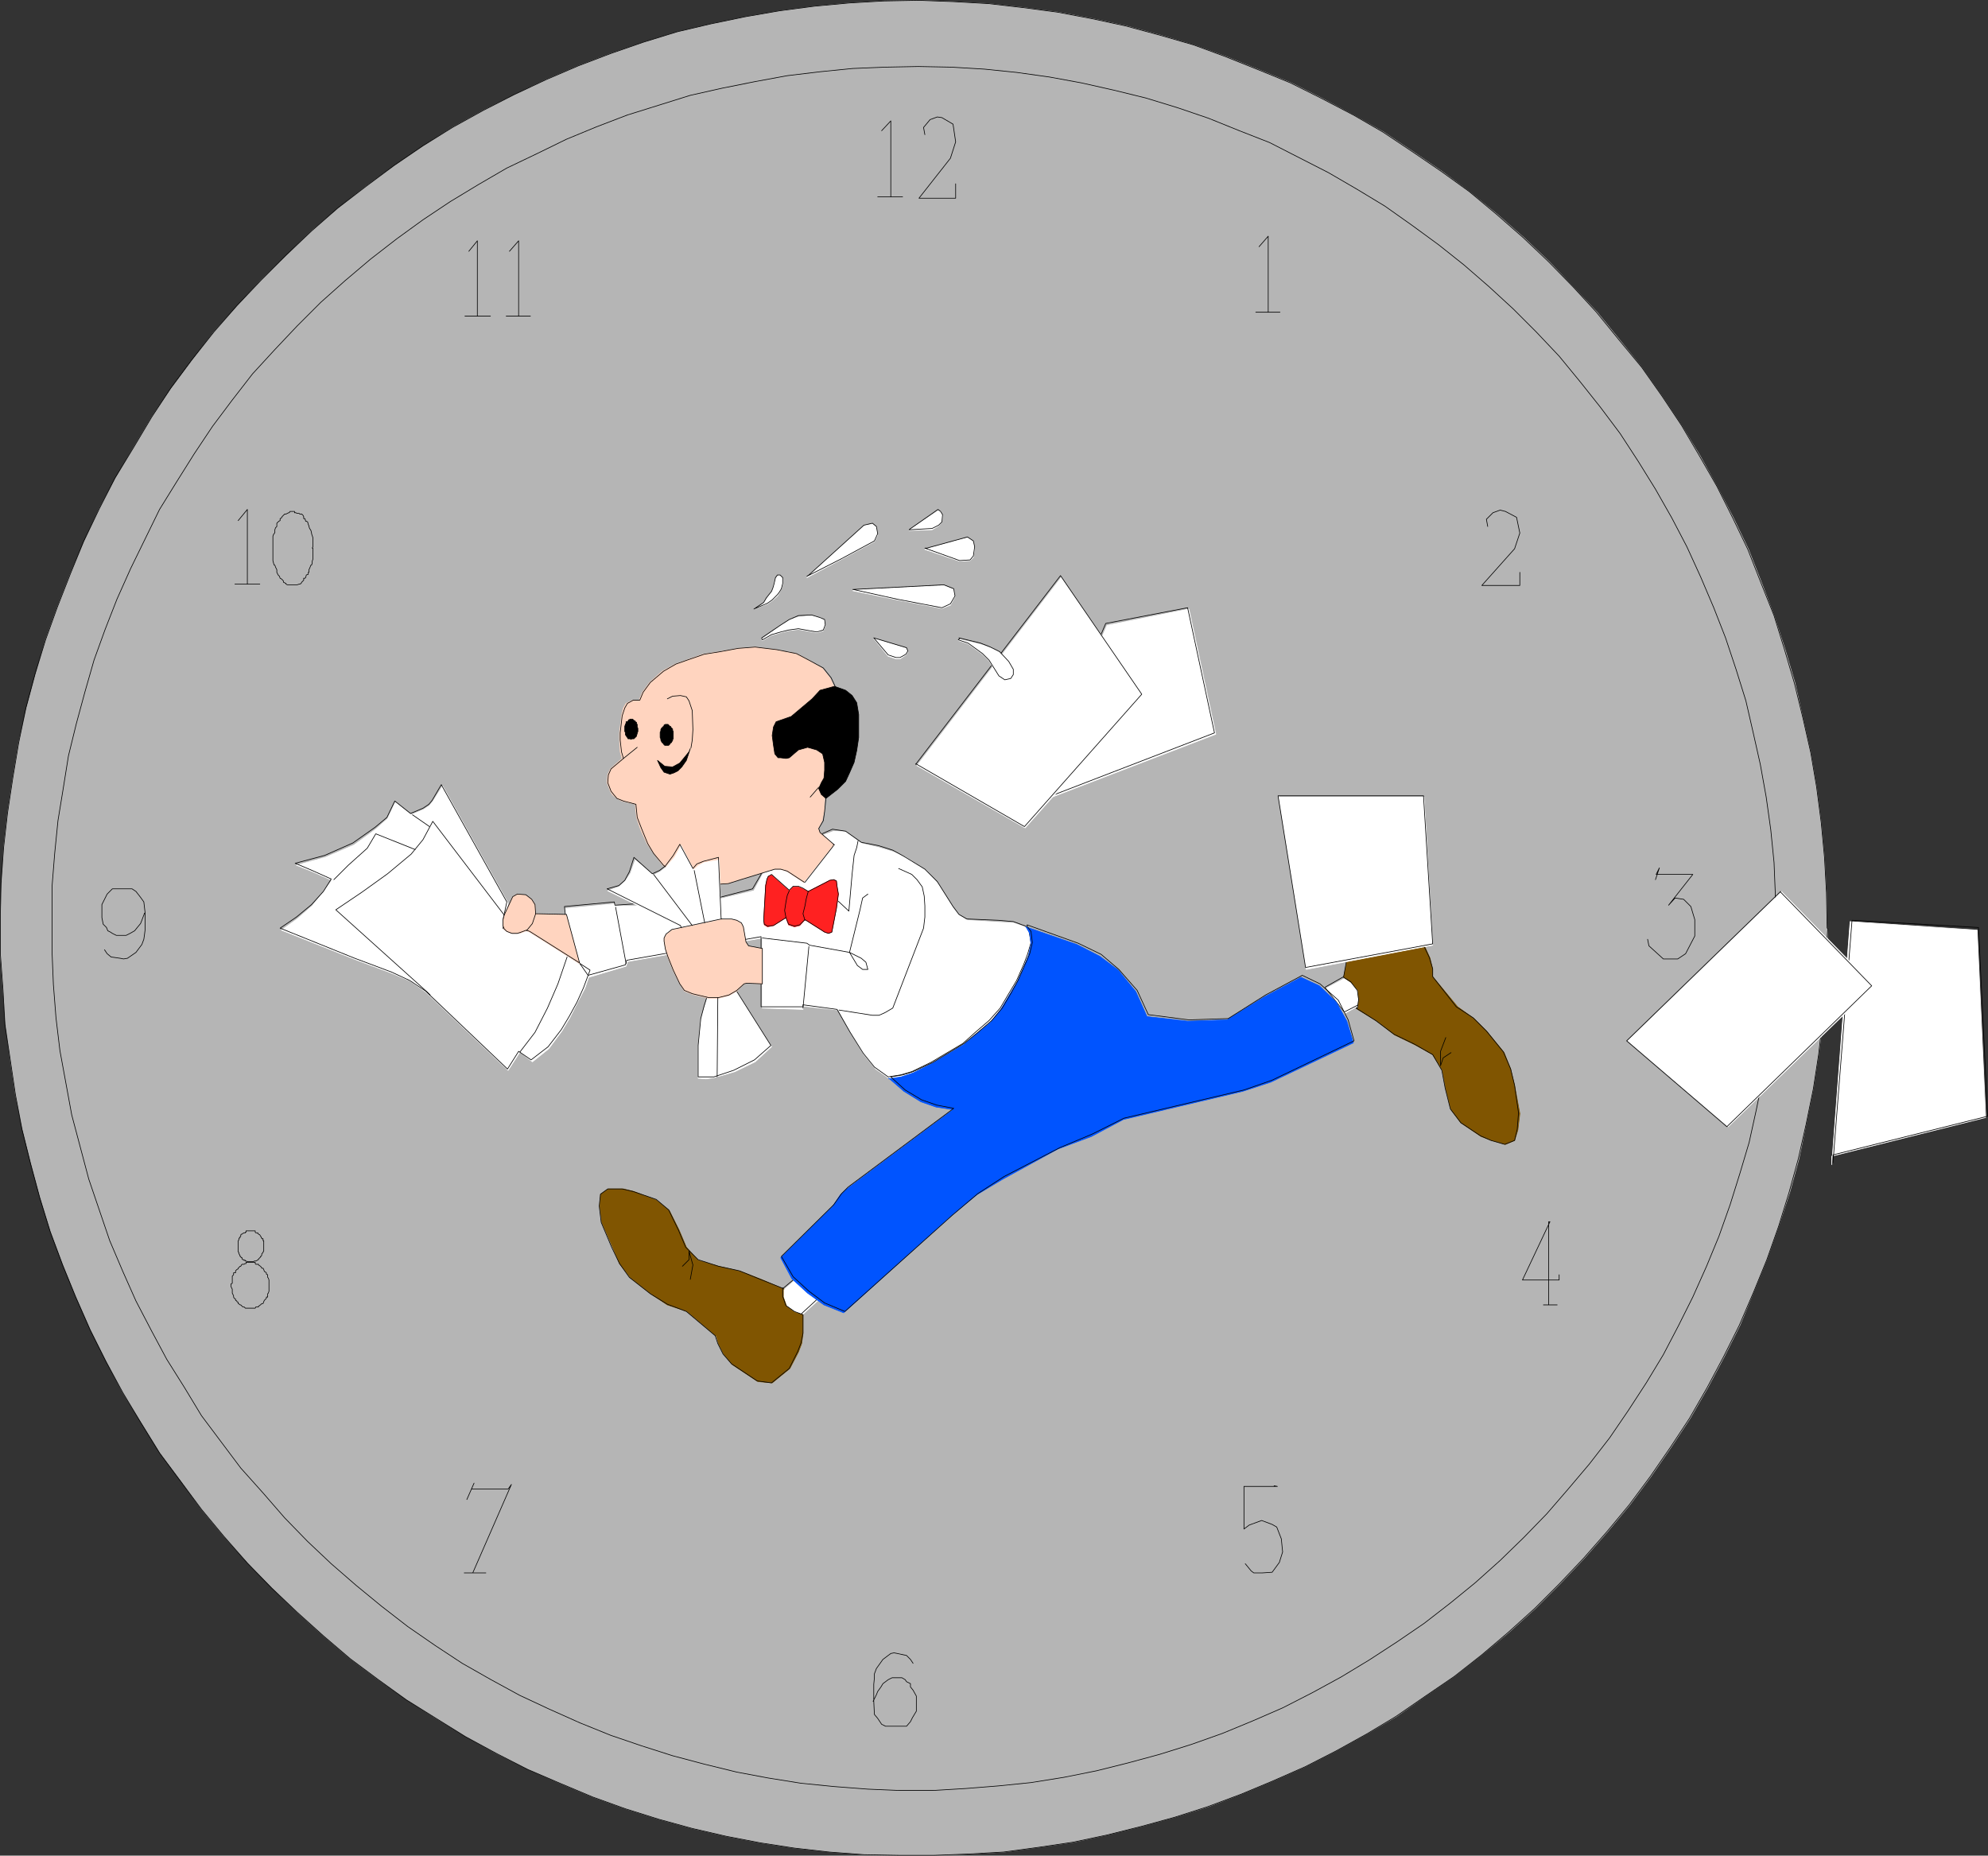 <?xml version="1.0" encoding="UTF-8" standalone="no"?>
<svg
   version="1.0"
   width="129.724mm"
   height="121.087mm"
   id="svg126"
   sodipodi:docname="In a Hurry 03.wmf"
   xmlns:inkscape="http://www.inkscape.org/namespaces/inkscape"
   xmlns:sodipodi="http://sodipodi.sourceforge.net/DTD/sodipodi-0.dtd"
   xmlns="http://www.w3.org/2000/svg"
   xmlns:svg="http://www.w3.org/2000/svg">
  <rect width="100%" height="100%" fill="#333333" stroke="none"/>
  <sodipodi:namedview
     id="namedview126"
     pagecolor="#ffffff"
     bordercolor="#000000"
     borderopacity="0.25"
     inkscape:showpageshadow="2"
     inkscape:pageopacity="0.0"
     inkscape:pagecheckerboard="0"
     inkscape:deskcolor="#d1d1d1"
     inkscape:document-units="mm" />
  <defs
     id="defs1">
    <pattern
       id="WMFhbasepattern"
       patternUnits="userSpaceOnUse"
       width="6"
       height="6"
       x="0"
       y="0" />
  </defs>
  <path
     style="fill:#b5b5b5;fill-opacity:1;fill-rule:evenodd;stroke:none"
     d="m 450.621,228.906 -0.162,-8.726 -0.485,-8.726 -0.808,-8.565 -1.131,-8.726 -1.454,-8.565 -1.939,-8.565 -1.939,-8.565 -2.424,-8.242 -2.747,-8.403 -3.07,-8.08 -3.232,-8.242 -3.717,-7.757 -4.04,-7.757 -4.202,-7.595 -4.525,-7.434 -4.848,-7.272 -5.01,-7.11 -5.333,-6.626 -5.656,-6.949 -5.818,-6.141 -5.979,-6.302 -6.302,-5.979 -6.464,-5.656 -6.949,-5.656 -6.787,-5.01 -7.11,-4.848 -7.272,-4.848 -7.434,-4.202 -7.595,-4.04 -7.757,-3.878 -7.918,-3.232 -8.08,-3.232 -8.08,-2.909 -8.242,-2.424 -8.403,-2.262 -8.242,-1.778 -8.565,-1.616 -8.565,-1.131 -8.565,-0.97 -8.565,-0.485 -8.565,-0.323 -8.565,0.162 -8.565,0.485 -8.565,0.808 -8.565,1.131 -8.403,1.454 -8.565,1.778 -8.242,1.939 -8.403,2.586 -8.08,2.747 -8.08,3.07 -7.918,3.394 -7.757,3.717 -7.757,3.878 -7.595,4.202 -7.11,4.525 -7.11,4.848 -7.11,5.171 -6.787,5.333 -6.626,5.656 -6.141,5.979 -6.302,6.141 -5.818,6.302 -5.818,6.464 -5.333,6.949 -5.171,6.949 -4.848,7.11 -4.525,7.595 -4.363,7.434 -4.04,7.595 -3.717,8.08 -3.394,7.918 -3.232,8.242 -2.909,8.08 -2.424,8.403 -2.262,8.403 -1.939,8.565 -1.454,8.726 -1.293,8.565 -0.97,8.565 -0.485,8.888 -0.323,8.565 v 8.726 l 0.646,8.726 0.646,8.726 1.131,8.565 1.293,8.726 1.778,8.565 2.101,8.403 2.262,8.403 2.586,8.403 3.07,8.242 3.232,7.918 3.555,8.08 3.878,7.757 4.04,7.757 4.525,7.272 4.686,7.595 5.171,6.949 5.01,6.949 5.494,6.626 5.979,6.626 5.979,6.141 6.141,5.979 6.464,5.818 6.626,5.656 6.949,5.171 7.11,5.01 7.11,4.525 7.434,4.525 7.595,4.202 7.757,3.878 7.757,3.394 8.08,3.394 8.08,2.909 8.242,2.586 8.242,2.262 8.403,1.939 8.403,1.616 8.403,1.293 8.726,0.97 8.565,0.646 8.565,0.162 h 8.726 l 8.565,-0.323 8.565,-0.485 8.242,-1.131 8.888,-1.293 8.242,-1.778 8.403,-2.101 8.242,-2.262 8.242,-2.586 8.08,-3.07 7.757,-3.232 8.08,-3.555 7.595,-3.878 7.595,-4.202 7.434,-4.363 7.11,-5.01 7.11,-4.848 6.787,-5.333 6.626,-5.494 6.626,-5.979 5.979,-5.979 5.979,-6.302 5.818,-6.626 5.494,-6.626 5.171,-6.949 5.01,-7.272 4.686,-7.11 4.363,-7.595 4.04,-7.595 3.878,-7.757 3.394,-8.242 3.232,-7.918 2.909,-8.242 2.747,-8.403 2.262,-8.242 1.778,-8.565 1.778,-8.726 1.293,-8.403 1.131,-8.726 0.485,-8.726 0.485,-8.726 0.162,-5.01 v 0 z"
     id="path1" />
  <path
     style="fill:none;stroke:#b5b5b5;stroke-width:0.162px;stroke-linecap:round;stroke-linejoin:round;stroke-miterlimit:4;stroke-dasharray:none;stroke-opacity:1"
     d="m 450.621,228.906 -0.162,-8.726 -0.485,-8.726 -0.808,-8.565 -1.131,-8.726 -1.454,-8.565 -1.939,-8.565 -1.939,-8.565 -2.424,-8.242 -2.747,-8.403 -3.07,-8.08 -3.232,-8.242 -3.717,-7.757 -4.04,-7.757 -4.202,-7.595 -4.525,-7.434 -4.848,-7.272 -5.01,-7.11 -5.333,-6.626 -5.656,-6.949 -5.818,-6.141 -5.979,-6.302 -6.302,-5.979 -6.464,-5.656 -6.949,-5.656 -6.787,-5.01 -7.11,-4.848 -7.272,-4.848 -7.434,-4.202 -7.595,-4.04 -7.757,-3.878 -7.918,-3.232 -8.08,-3.232 -8.08,-2.909 -8.242,-2.424 -8.403,-2.262 -8.242,-1.778 -8.565,-1.616 -8.565,-1.131 -8.565,-0.97 -8.565,-0.485 -8.565,-0.323 -8.565,0.162 -8.565,0.485 -8.565,0.808 -8.565,1.131 -8.403,1.454 -8.565,1.778 -8.242,1.939 -8.403,2.586 -8.08,2.747 -8.08,3.07 -7.918,3.394 -7.757,3.717 -7.757,3.878 -7.595,4.202 -7.11,4.525 -7.11,4.848 -7.11,5.171 -6.787,5.333 -6.626,5.656 -6.141,5.979 -6.302,6.141 -5.818,6.302 -5.818,6.464 -5.333,6.949 -5.171,6.949 -4.848,7.11 -4.525,7.595 -4.363,7.434 -4.04,7.595 -3.717,8.08 -3.394,7.918 -3.232,8.242 -2.909,8.08 -2.424,8.403 -2.262,8.403 -1.939,8.565 -1.454,8.726 -1.293,8.565 -0.97,8.565 -0.485,8.888 -0.323,8.565 v 8.726 l 0.646,8.726 0.646,8.726 1.131,8.565 1.293,8.726 1.778,8.565 2.101,8.403 2.262,8.403 2.586,8.403 3.07,8.242 3.232,7.918 3.555,8.08 3.878,7.757 4.04,7.757 4.525,7.272 4.686,7.595 5.171,6.949 5.01,6.949 5.494,6.626 5.979,6.626 5.979,6.141 6.141,5.979 6.464,5.818 6.626,5.656 6.949,5.171 7.11,5.01 7.11,4.525 7.434,4.525 7.595,4.202 7.757,3.878 7.757,3.394 8.08,3.394 8.08,2.909 8.242,2.586 8.242,2.262 8.403,1.939 8.403,1.616 8.403,1.293 8.726,0.97 8.565,0.646 8.565,0.162 h 8.726 l 8.565,-0.323 8.565,-0.485 8.242,-1.131 8.888,-1.293 8.242,-1.778 8.403,-2.101 8.242,-2.262 8.242,-2.586 8.08,-3.07 7.757,-3.232 8.08,-3.555 7.595,-3.878 7.595,-4.202 7.434,-4.363 7.11,-5.01 7.11,-4.848 6.787,-5.333 6.626,-5.494 6.626,-5.979 5.979,-5.979 5.979,-6.302 5.818,-6.626 5.494,-6.626 5.171,-6.949 5.01,-7.272 4.686,-7.11 4.363,-7.595 4.04,-7.595 3.878,-7.757 3.394,-8.242 3.232,-7.918 2.909,-8.242 2.747,-8.403 2.262,-8.242 1.778,-8.565 1.778,-8.726 1.293,-8.403 1.131,-8.726 0.485,-8.726 0.485,-8.726 0.162,-5.01 v 0"
     id="path2" />
  <path
     style="fill:none;stroke:#000000;stroke-width:0.162px;stroke-linecap:round;stroke-linejoin:round;stroke-miterlimit:4;stroke-dasharray:none;stroke-opacity:1"
     d="m 450.621,228.906 -0.162,-8.726 -0.485,-8.726 -0.808,-8.565 -1.131,-8.726 -1.454,-8.565 -1.939,-8.565 -2.101,-8.565 -2.424,-8.242 -2.586,-8.403 -3.232,-8.08 -3.232,-8.242 -3.717,-7.757 -3.878,-7.757 -4.363,-7.595 -4.363,-7.434 -4.848,-7.272 -5.01,-7.11 -5.494,-6.626 -5.656,-6.949 -5.656,-6.141 -6.141,-6.302 -6.302,-5.979 -6.464,-5.656 -6.787,-5.656 -6.949,-5.01 -7.11,-4.848 -7.272,-4.848 -7.272,-4.202 -7.757,-4.04 -7.757,-3.878 -7.918,-3.232 -8.08,-3.232 -7.918,-2.909 -8.403,-2.424 -8.403,-2.262 -8.242,-1.778 -8.565,-1.616 -8.565,-1.131 -8.403,-0.97 -8.565,-0.485 -8.565,-0.323 -8.726,0.162 -8.403,0.485 -8.726,0.808 -8.565,1.131 -8.403,1.454 -8.565,1.778 -8.242,1.939 -8.403,2.586 -7.918,2.747 -8.08,3.07 -7.918,3.394 -7.918,3.717 -7.595,3.878 -7.595,4.202 -7.272,4.525 -7.11,4.848 -6.949,5.171 -6.949,5.333 -6.464,5.656 -6.302,5.979 -6.141,6.141 -5.979,6.302 -5.656,6.464 -5.494,6.949 -5.171,6.949 -4.686,7.11 -4.525,7.595 -4.525,7.434 -3.878,7.595 -3.878,8.08 -3.232,7.918 -3.232,8.242 -2.909,8.08 -2.586,8.403 -2.262,8.403 -1.778,8.565 -1.454,8.726 -1.293,8.565 -0.97,8.565 -0.646,8.888 -0.162,8.565 v 8.726 l 0.646,8.726 0.485,8.726 1.293,8.565 1.293,8.726 1.616,8.565 2.101,8.403 2.262,8.403 2.586,8.403 3.07,8.242 3.232,7.918 3.555,8.08 3.878,7.757 4.202,7.757 4.363,7.272 4.686,7.595 5.171,6.949 5.171,6.949 5.494,6.626 5.818,6.626 5.979,6.141 6.302,5.979 6.464,5.818 6.626,5.656 6.949,5.171 6.949,5.01 7.272,4.525 7.272,4.525 7.757,4.202 7.595,3.878 7.918,3.394 8.08,3.394 8.08,2.909 8.242,2.586 8.242,2.262 8.403,1.939 8.403,1.616 8.403,1.293 8.565,0.97 8.565,0.646 8.726,0.162 h 8.565 l 8.565,-0.323 8.565,-0.485 8.403,-1.131 8.726,-1.293 8.403,-1.778 8.403,-2.101 8.242,-2.262 8.08,-2.586 8.242,-3.07 7.757,-3.232 8.08,-3.555 7.595,-3.878 7.595,-4.202 7.272,-4.363 7.272,-5.01 7.11,-4.848 6.787,-5.333 6.464,-5.494 6.626,-5.979 5.979,-5.979 5.979,-6.302 5.818,-6.626 5.494,-6.626 5.171,-6.949 5.01,-7.272 4.686,-7.11 4.363,-7.595 4.04,-7.595 3.878,-7.757 3.555,-8.242 3.232,-7.918 2.909,-8.242 2.586,-8.403 2.262,-8.242 1.939,-8.565 1.778,-8.726 1.293,-8.403 0.97,-8.726 0.485,-8.726 0.485,-8.726 0.323,-5.01"
     id="path3" />
  <path
     style="fill:#ffffff;fill-opacity:1;fill-rule:evenodd;stroke:none"
     d="m 201.757,320.695 -6.141,5.656 -5.494,-5.494 5.818,-5.01 5.818,5.01 v 0 z"
     id="path4" />
  <path
     style="fill:none;stroke:#ffffff;stroke-width:0.162px;stroke-linecap:round;stroke-linejoin:round;stroke-miterlimit:4;stroke-dasharray:none;stroke-opacity:1"
     d="m 201.757,320.695 -6.141,5.656 -5.494,-5.494 5.818,-5.01 5.818,5.01 v 0"
     id="path5" />
  <path
     style="fill:#ffffff;fill-opacity:1;fill-rule:evenodd;stroke:none"
     d="m 257.186,190.769 2.262,5.818 40.4,-15.514 -6.626,-30.866 -20.2,4.04 -15.837,36.522 z"
     id="path6" />
  <path
     style="fill:none;stroke:#ffffff;stroke-width:0.162px;stroke-linecap:round;stroke-linejoin:round;stroke-miterlimit:4;stroke-dasharray:none;stroke-opacity:1"
     d="m 257.186,190.769 2.262,5.818 40.4,-15.514 -6.626,-30.866 -20.2,4.04 -15.837,36.522 v 0"
     id="path7" />
  <path
     style="fill:none;stroke:#000000;stroke-width:0.162px;stroke-linecap:round;stroke-linejoin:round;stroke-miterlimit:4;stroke-dasharray:none;stroke-opacity:1"
     d="m 257.186,190.445 2.101,5.818 40.238,-15.514 -6.626,-30.866 -20.2,3.878 -15.514,36.683"
     id="path8" />
  <path
     style="fill:#ffffff;fill-opacity:1;fill-rule:evenodd;stroke:none"
     d="m 129.845,229.391 -1.616,0.97 h -2.101 l -1.939,-0.97 v -1.939 l 1.131,-4.686 -16.16,-28.926 -2.424,3.878 -0.808,0.97 -1.454,0.97 -3.07,1.293 -3.878,-3.07 -1.939,4.04 -2.909,2.586 -5.333,3.878 -7.11,3.07 -7.11,1.939 4.04,1.616 4.686,2.101 -2.101,2.909 -2.747,3.394 -3.717,3.232 -3.878,2.747 18.261,7.272 9.05,3.394 4.525,1.939 3.878,2.747 20.2,19.23 2.909,-4.525 3.07,2.424 4.04,-3.232 3.232,-4.363 1.939,-3.232 1.778,-3.555 1.939,-3.717 1.454,-4.202 -15.998,-10.181 h 0.162 z"
     id="path9" />
  <path
     style="fill:none;stroke:#ffffff;stroke-width:0.162px;stroke-linecap:round;stroke-linejoin:round;stroke-miterlimit:4;stroke-dasharray:none;stroke-opacity:1"
     d="m 129.845,229.391 -1.616,0.97 h -2.101 l -1.939,-0.97 v -1.939 l 1.131,-4.686 -16.16,-28.926 -2.424,3.878 -0.808,0.97 -1.454,0.97 -3.07,1.293 -3.878,-3.07 -1.939,4.04 -2.909,2.586 -5.333,3.878 -7.11,3.07 -7.11,1.939 4.04,1.616 4.686,2.101 -2.101,2.909 -2.747,3.394 -3.717,3.232 -3.878,2.747 18.261,7.272 9.05,3.394 4.525,1.939 3.878,2.747 20.2,19.23 2.909,-4.525 3.07,2.424 4.04,-3.232 3.232,-4.363 1.939,-3.232 1.778,-3.555 1.939,-3.717 1.454,-4.202 -15.998,-10.181 h 0.162 v 0"
     id="path10" />
  <path
     style="fill:#ffffff;fill-opacity:1;fill-rule:evenodd;stroke:none"
     d="m 177.841,221.634 8.08,-1.939 2.586,-4.848 14.544,-8.888 2.586,-0.97 2.909,0.162 4.04,2.909 4.202,0.97 3.717,1.131 2.909,1.293 5.01,3.232 2.909,3.232 3.878,6.141 1.454,1.778 1.939,1.131 7.757,0.485 3.555,0.162 3.232,1.131 0.808,1.454 0.323,2.586 -0.646,2.747 -0.97,2.586 -1.778,3.878 -1.939,3.394 -2.101,3.555 -2.586,3.232 -3.394,2.586 -3.232,2.909 -7.918,4.686 -4.525,2.262 -2.909,0.97 -3.07,0.323 -3.232,-2.262 -2.909,-3.555 -3.232,-5.333 -3.07,-5.656 -8.726,-0.97 v 0.808 l -10.019,-0.323 v -17.291 l -33.29,5.818 -0.323,1.131 -9.211,2.747 -2.262,-3.394 -2.101,-4.525 -1.131,-4.848 -0.323,-4.202 12.12,-1.131 0.323,0.485 h 4.848 l 21.17,-1.778 z"
     id="path11" />
  <path
     style="fill:none;stroke:#ffffff;stroke-width:0.162px;stroke-linecap:round;stroke-linejoin:round;stroke-miterlimit:4;stroke-dasharray:none;stroke-opacity:1"
     d="m 177.841,221.634 8.08,-1.939 2.586,-4.848 14.544,-8.888 2.586,-0.97 2.909,0.162 4.04,2.909 4.202,0.97 3.717,1.131 2.909,1.293 5.01,3.232 2.909,3.232 3.878,6.141 1.454,1.778 1.939,1.131 7.757,0.485 3.555,0.162 3.232,1.131 0.808,1.454 0.323,2.586 -0.646,2.747 -0.97,2.586 -1.778,3.878 -1.939,3.394 -2.101,3.555 -2.586,3.232 -3.394,2.586 -3.232,2.909 -7.918,4.686 -4.525,2.262 -2.909,0.97 -3.07,0.323 -3.232,-2.262 -2.909,-3.555 -3.232,-5.333 -3.07,-5.656 -8.726,-0.97 v 0.808 l -10.019,-0.323 v -17.291 l -33.29,5.818 -0.323,1.131 -9.211,2.747 -2.262,-3.394 -2.101,-4.525 -1.131,-4.848 -0.323,-4.202 12.12,-1.131 0.323,0.485 h 4.848 l 21.17,-1.778 v 0"
     id="path12" />
  <path
     style="fill:#ffffff;fill-opacity:1;fill-rule:evenodd;stroke:none"
     d="m 326.997,243.773 7.272,-3.878 4.202,6.302 -6.787,3.717 z"
     id="path13" />
  <path
     style="fill:none;stroke:#ffffff;stroke-width:0.162px;stroke-linecap:round;stroke-linejoin:round;stroke-miterlimit:4;stroke-dasharray:none;stroke-opacity:1"
     d="m 326.997,243.773 7.272,-3.878 4.202,6.302 -6.787,3.717 -4.686,-6.141 v 0"
     id="path14" />
  <path
     style="fill:none;stroke:#000000;stroke-width:0.162px;stroke-linecap:round;stroke-linejoin:round;stroke-miterlimit:4;stroke-dasharray:none;stroke-opacity:1"
     d="m 201.596,320.372 -6.141,5.656 -5.656,-5.494 5.979,-5.01 5.818,4.848"
     id="path15" />
  <path
     style="fill:none;stroke:#000000;stroke-width:0.162px;stroke-linecap:round;stroke-linejoin:round;stroke-miterlimit:4;stroke-dasharray:none;stroke-opacity:1"
     d="m 129.684,228.906 -1.778,1.131 h -1.939 l -1.939,-1.131 v -1.939 l 0.97,-4.525 -16.16,-28.926 -2.262,3.878 -0.808,0.97 -1.454,0.97 -3.07,1.293 -3.878,-3.07 -1.939,4.04 -2.909,2.424 -5.494,3.878 -6.949,3.07 -7.272,1.939 4.202,1.778 4.686,2.101 -1.939,3.07 -2.909,3.232 -3.717,3.07 -4.04,2.747 18.422,7.434 9.05,3.394 4.525,2.101 3.878,2.586 20.2,19.23 2.747,-4.363 3.07,2.101 4.202,-3.232 3.232,-4.202 1.939,-3.232 1.939,-3.555 1.616,-3.555 1.616,-4.363 -15.837,-10.342 v 0"
     id="path16" />
  <path
     style="fill:none;stroke:#000000;stroke-width:0.162px;stroke-linecap:round;stroke-linejoin:round;stroke-miterlimit:4;stroke-dasharray:none;stroke-opacity:1"
     d="m 177.517,221.311 8.08,-2.101 2.747,-4.686 14.382,-8.888 2.586,-1.131 3.232,0.485 3.878,2.747 4.202,0.808 3.555,1.131 2.909,1.616 5.01,3.07 3.07,3.07 3.878,6.141 1.454,1.939 1.939,1.131 7.757,0.323 3.717,0.323 3.07,1.131 0.808,1.293 0.485,2.747 -0.808,2.747 -0.97,2.586 -1.778,4.04 -1.939,3.232 -2.101,3.555 -2.747,3.07 -3.394,2.909 -3.07,2.747 -7.918,4.686 -4.686,2.262 -2.747,0.808 -3.07,0.485 -3.394,-2.424 -2.747,-3.394 -3.232,-5.171 -3.232,-5.656 -8.403,-1.131 v 0.485 h -10.342 v -17.291 l -33.128,5.818 -0.323,1.131 -9.211,2.586 -2.262,-3.232 -2.101,-4.525 -0.97,-4.848 -0.485,-4.363 12.282,-1.131 0.162,0.808 4.686,-0.323 21.17,-1.616"
     id="path17" />
  <path
     style="fill:none;stroke:#000000;stroke-width:0.162px;stroke-linecap:round;stroke-linejoin:round;stroke-miterlimit:4;stroke-dasharray:none;stroke-opacity:1"
     d="m 326.836,243.45 7.11,-4.04 4.525,6.626 -6.949,3.555 -4.686,-5.979"
     id="path18" />
  <path
     style="fill:#ffd4bf;fill-opacity:1;fill-rule:evenodd;stroke:none"
     d="m 198.202,217.594 -4.202,-2.747 -1.616,-0.485 h -1.454 l -8.565,2.586 -2.909,0.97 -2.262,0.162 -3.07,0.323 -3.717,-0.808 -3.717,-1.778 -3.232,-2.424 -2.262,-2.909 -1.616,-2.424 -1.616,-3.555 -0.97,-2.909 -0.323,-3.232 -3.232,-0.808 -1.293,-0.646 -1.131,-0.97 -0.485,-0.808 -0.808,-2.101 0.162,-1.939 0.646,-1.454 2.909,-2.586 -0.485,-1.616 -0.162,-2.909 v -1.778 l 0.485,-4.202 0.485,-1.939 0.646,-1.131 1.616,-0.808 h 1.616 l 0.808,-1.939 1.778,-2.424 3.07,-2.747 3.232,-1.778 2.747,-0.97 4.04,-1.454 4.202,-0.646 4.525,-0.808 4.202,-0.323 5.171,0.646 5.01,0.97 3.07,1.616 3.232,1.939 1.939,2.424 1.131,2.424 -2.424,27.31 -0.162,3.232 -0.485,2.262 -0.97,1.939 0.485,0.97 3.394,3.07 -7.434,9.211 z"
     id="path19" />
  <path
     style="fill:none;stroke:#ffd4bf;stroke-width:0.162px;stroke-linecap:round;stroke-linejoin:round;stroke-miterlimit:4;stroke-dasharray:none;stroke-opacity:1"
     d="m 198.202,217.594 -4.202,-2.747 -1.616,-0.485 h -1.454 l -8.565,2.586 -2.909,0.97 -2.262,0.162 -3.07,0.323 -3.717,-0.808 -3.717,-1.778 -3.232,-2.424 -2.262,-2.909 -1.616,-2.424 -1.616,-3.555 -0.97,-2.909 -0.323,-3.232 -3.232,-0.808 -1.293,-0.646 -1.131,-0.97 -0.485,-0.808 -0.808,-2.101 0.162,-1.939 0.646,-1.454 2.909,-2.586 -0.485,-1.616 -0.162,-2.909 v -1.778 l 0.485,-4.202 0.485,-1.939 0.646,-1.131 1.616,-0.808 h 1.616 l 0.808,-1.939 1.778,-2.424 3.07,-2.747 3.232,-1.778 2.747,-0.97 4.04,-1.454 4.202,-0.646 4.525,-0.808 4.202,-0.323 5.171,0.646 5.01,0.97 3.07,1.616 3.232,1.939 1.939,2.424 1.131,2.424 -2.424,27.31 -0.162,3.232 -0.485,2.262 -0.97,1.939 0.485,0.97 3.394,3.07 -7.434,9.211 v 0"
     id="path20" />
  <path
     style="fill:#805501;fill-opacity:1;fill-rule:evenodd;stroke:none"
     d="m 193.193,317.786 v 2.101 l 0.808,2.262 1.939,1.454 2.101,0.646 v 4.686 l -0.323,2.424 -0.808,2.101 -2.101,4.04 -4.363,3.555 -3.555,-0.323 -6.302,-4.202 -2.101,-2.586 -1.293,-2.586 -0.485,-1.778 -7.272,-6.141 -4.848,-1.616 -3.878,-2.586 -5.171,-4.04 -2.747,-3.555 -1.616,-3.878 -2.747,-6.302 -0.485,-3.878 0.162,-3.07 1.939,-1.293 h 3.717 l 2.586,0.646 5.494,2.101 3.232,2.586 2.424,4.848 1.778,4.202 2.909,3.232 5.01,1.454 5.494,1.293 5.01,1.939 5.656,2.424 -0.162,-0.162 z"
     id="path21" />
  <path
     style="fill:none;stroke:#805501;stroke-width:0.162px;stroke-linecap:round;stroke-linejoin:round;stroke-miterlimit:4;stroke-dasharray:none;stroke-opacity:1"
     d="m 193.193,317.786 v 2.101 l 0.808,2.262 1.939,1.454 2.101,0.646 v 4.686 l -0.323,2.424 -0.808,2.101 -2.101,4.04 -4.363,3.555 -3.555,-0.323 -6.302,-4.202 -2.101,-2.586 -1.293,-2.586 -0.485,-1.778 -7.272,-6.141 -4.848,-1.616 -3.878,-2.586 -5.171,-4.04 -2.747,-3.555 -1.616,-3.878 -2.747,-6.302 -0.485,-3.878 0.162,-3.07 1.939,-1.293 h 3.717 l 2.586,0.646 5.494,2.101 3.232,2.586 2.424,4.848 1.778,4.202 2.909,3.232 5.01,1.454 5.494,1.293 5.01,1.939 5.656,2.424 -0.162,-0.162 v 0"
     id="path22" />
  <path
     style="fill:none;stroke:#000000;stroke-width:0.162px;stroke-linecap:round;stroke-linejoin:round;stroke-miterlimit:4;stroke-dasharray:none;stroke-opacity:1"
     d="m 170.245,315.524 0.646,-3.555 -0.97,-3.394 v 2.101 l -1.616,1.616"
     id="path23" />
  <path
     style="fill:#ffffff;fill-opacity:1;fill-rule:evenodd;stroke:none"
     d="m 226.159,188.829 26.664,15.352 29.088,-32.643 -20.2,-29.088 z"
     id="path24" />
  <path
     style="fill:none;stroke:#ffffff;stroke-width:0.162px;stroke-linecap:round;stroke-linejoin:round;stroke-miterlimit:4;stroke-dasharray:none;stroke-opacity:1"
     d="m 226.159,188.829 26.664,15.352 29.088,-32.643 -20.2,-29.088 -35.552,46.379 v 0"
     id="path25" />
  <path
     style="fill:#ffd4bf;fill-opacity:1;fill-rule:evenodd;stroke:none"
     d="m 129.845,229.553 -1.293,0.485 -0.97,0.162 h -1.293 l -1.293,-0.485 -0.646,-0.485 -0.323,-0.97 v -1.293 l 0.323,-1.131 2.101,-4.686 1.131,-0.646 2.101,0.323 1.454,0.97 0.808,1.293 0.162,2.262 7.595,0.323 3.232,11.958 -12.282,-7.757 -0.808,-0.323 z"
     id="path26" />
  <path
     style="fill:none;stroke:#ffd4bf;stroke-width:0.162px;stroke-linecap:round;stroke-linejoin:round;stroke-miterlimit:4;stroke-dasharray:none;stroke-opacity:1"
     d="m 129.845,229.553 -1.293,0.485 -0.97,0.162 h -1.293 l -1.293,-0.485 -0.646,-0.485 -0.323,-0.97 v -1.293 l 0.323,-1.131 2.101,-4.686 1.131,-0.646 2.101,0.323 1.454,0.97 0.808,1.293 0.162,2.262 7.595,0.323 3.232,11.958 -12.282,-7.757 -0.808,-0.323 v 0"
     id="path27" />
  <path
     style="fill:none;stroke:#000000;stroke-width:0.162px;stroke-linecap:round;stroke-linejoin:round;stroke-miterlimit:4;stroke-dasharray:none;stroke-opacity:1"
     d="m 151.823,223.735 2.586,13.898"
     id="path28" />
  <path
     style="fill:none;stroke:#000000;stroke-width:0.162px;stroke-linecap:round;stroke-linejoin:round;stroke-miterlimit:4;stroke-dasharray:none;stroke-opacity:1"
     d="m 188.021,231.33 10.989,1.293 0.646,0.485 9.858,1.778 1.939,3.232 1.293,0.97 h 1.293 l -0.485,-1.778 -1.131,-0.97 -2.909,-1.454 2.586,-10.504 0.646,-2.909 1.293,-0.97"
     id="path29" />
  <path
     style="fill:none;stroke:#000000;stroke-width:0.162px;stroke-linecap:round;stroke-linejoin:round;stroke-miterlimit:4;stroke-dasharray:none;stroke-opacity:1"
     d="m 199.495,233.431 -1.454,15.19"
     id="path30" />
  <path
     style="fill:none;stroke:#000000;stroke-width:0.162px;stroke-linecap:round;stroke-linejoin:round;stroke-miterlimit:4;stroke-dasharray:none;stroke-opacity:1"
     d="m 206.929,249.106 8.242,1.293 h 1.616 l 1.454,-0.646 1.939,-1.131 7.595,-19.715 0.323,-2.747 v -2.747 l -0.162,-2.424 -0.485,-2.262 -1.293,-1.778 -1.293,-1.293 -3.232,-1.454"
     id="path31" />
  <path
     style="fill:none;stroke:#000000;stroke-width:0.162px;stroke-linecap:round;stroke-linejoin:round;stroke-miterlimit:4;stroke-dasharray:none;stroke-opacity:1"
     d="m 205.636,208.221 -0.162,0.485 -6.949,8.888"
     id="path32" />
  <path
     style="fill:none;stroke:#000000;stroke-width:0.162px;stroke-linecap:round;stroke-linejoin:round;stroke-miterlimit:4;stroke-dasharray:none;stroke-opacity:1"
     d="m 211.615,207.413 -0.323,1.616 -0.646,1.939 -0.485,4.525 -0.808,9.211 -2.586,-2.424"
     id="path33" />
  <path
     style="fill:#ff2121;fill-opacity:1;fill-rule:evenodd;stroke:none"
     d="m 188.829,218.402 0.323,-1.454 0.323,-0.808 0.808,-0.323 4.363,3.878 0.97,-0.97 h 1.293 l 1.131,0.485 1.293,0.646 5.333,-2.747 0.97,-0.162 0.646,0.323 0.162,1.454 0.323,1.778 -0.485,3.555 -1.131,5.818 -0.808,0.323 -0.97,-0.323 -4.848,-3.07 -1.293,1.454 -1.293,0.323 -1.454,-0.485 -0.646,-1.778 -3.07,1.939 -1.454,0.323 -0.808,-0.485 -0.162,-1.131 0.485,-8.403 v -0.162 z"
     id="path34" />
  <path
     style="fill:none;stroke:#ff2121;stroke-width:0.162px;stroke-linecap:round;stroke-linejoin:round;stroke-miterlimit:4;stroke-dasharray:none;stroke-opacity:1"
     d="m 188.829,218.402 0.323,-1.454 0.323,-0.808 0.808,-0.323 4.363,3.878 0.97,-0.97 h 1.293 l 1.131,0.485 1.293,0.646 5.333,-2.747 0.97,-0.162 0.646,0.323 0.162,1.454 0.323,1.778 -0.485,3.555 -1.131,5.818 -0.808,0.323 -0.97,-0.323 -4.848,-3.07 -1.293,1.454 -1.293,0.323 -1.454,-0.485 -0.646,-1.778 -3.07,1.939 -1.454,0.323 -0.808,-0.485 -0.162,-1.131 0.485,-8.403 v -0.162 0"
     id="path35" />
  <path
     style="fill:none;stroke:#000000;stroke-width:0.162px;stroke-linecap:round;stroke-linejoin:round;stroke-miterlimit:4;stroke-dasharray:none;stroke-opacity:1"
     d="m 194.647,219.695 -0.485,1.131 -0.323,1.616 -0.323,2.101 0.323,1.778"
     id="path36" />
  <path
     style="fill:none;stroke:#000000;stroke-width:0.162px;stroke-linecap:round;stroke-linejoin:round;stroke-miterlimit:4;stroke-dasharray:none;stroke-opacity:1"
     d="m 199.333,219.857 -0.485,1.778 -0.323,1.778 -0.485,1.939 0.485,1.616"
     id="path37" />
  <path
     style="fill:none;stroke:#000000;stroke-width:0.162px;stroke-linecap:round;stroke-linejoin:round;stroke-miterlimit:4;stroke-dasharray:none;stroke-opacity:1"
     d="m 153.762,187.052 3.394,-2.747"
     id="path38" />
  <path
     style="fill:none;stroke:#000000;stroke-width:0.162px;stroke-linecap:round;stroke-linejoin:round;stroke-miterlimit:4;stroke-dasharray:none;stroke-opacity:1"
     d="m 164.589,172.346 1.293,-0.646 1.939,-0.162 1.454,0.323 0.646,0.97 0.808,2.424 0.162,4.686 -0.162,2.586 -0.323,1.939"
     id="path39" />
  <path
     style="fill:#000000;fill-opacity:1;fill-rule:evenodd;stroke:none"
     d="m 191.9,186.89 -0.808,-0.97 -0.323,-2.101 -0.323,-2.424 0.323,-2.101 0.646,-1.293 3.717,-1.293 5.171,-4.363 1.939,-2.101 3.555,-0.97 2.747,0.97 1.616,1.293 1.131,1.778 0.485,2.909 v 5.656 l -0.485,3.232 -0.646,2.909 -1.131,2.586 -0.97,2.101 -1.939,1.939 -2.909,2.262 -1.131,-0.97 -0.646,-1.454 0.646,-1.454 0.646,-1.131 0.162,-1.939 v -1.939 l -0.485,-2.101 -1.454,-0.97 -2.262,-0.646 -2.262,0.646 -2.262,1.939 -0.808,0.162 -1.293,-0.162 h -0.646 z"
     id="path40" />
  <path
     style="fill:none;stroke:#000000;stroke-width:0.162px;stroke-linecap:round;stroke-linejoin:round;stroke-miterlimit:4;stroke-dasharray:none;stroke-opacity:1"
     d="m 191.9,186.89 -0.808,-0.97 -0.323,-2.101 -0.323,-2.424 0.323,-2.101 0.646,-1.293 3.717,-1.293 5.171,-4.363 1.939,-2.101 3.555,-0.97 2.747,0.97 1.616,1.293 1.131,1.778 0.485,2.909 v 5.656 l -0.485,3.232 -0.646,2.909 -1.131,2.586 -0.97,2.101 -1.939,1.939 -2.909,2.262 -1.131,-0.97 -0.646,-1.454 0.646,-1.454 0.646,-1.131 0.162,-1.939 v -1.939 l -0.485,-2.101 -1.454,-0.97 -2.262,-0.646 -2.262,0.646 -2.262,1.939 -0.808,0.162 -1.293,-0.162 h -0.646 v 0"
     id="path41" />
  <path
     style="fill:none;stroke:#000000;stroke-width:0.162px;stroke-linecap:round;stroke-linejoin:round;stroke-miterlimit:4;stroke-dasharray:none;stroke-opacity:1"
     d="m 201.919,194.162 -2.101,2.424"
     id="path42" />
  <path
     style="fill:#ffffff;fill-opacity:1;fill-rule:evenodd;stroke:none"
     d="m 187.86,157.641 4.525,-3.232 2.262,-1.454 2.262,-0.808 3.232,-0.323 2.101,0.485 1.131,0.646 0.162,1.293 -0.485,1.293 -1.616,0.485 -4.525,-0.808 -2.424,0.323 -1.939,0.485 -2.262,0.646 -2.262,1.293 -0.162,-0.323 z"
     id="path43" />
  <path
     style="fill:none;stroke:#ffffff;stroke-width:0.162px;stroke-linecap:round;stroke-linejoin:round;stroke-miterlimit:4;stroke-dasharray:none;stroke-opacity:1"
     d="m 187.86,157.641 4.525,-3.232 2.262,-1.454 2.262,-0.808 3.232,-0.323 2.101,0.485 1.131,0.646 0.162,1.293 -0.485,1.293 -1.616,0.485 -4.525,-0.808 -2.424,0.323 -1.939,0.485 -2.262,0.646 -2.262,1.293 -0.162,-0.323 v 0"
     id="path44" />
  <path
     style="fill:none;stroke:#000000;stroke-width:0.162px;stroke-linecap:round;stroke-linejoin:round;stroke-miterlimit:4;stroke-dasharray:none;stroke-opacity:1"
     d="m 238.602,270.114 -0.162,1.616 -3.394,1.939"
     id="path45" />
  <path
     style="fill:none;stroke:#000000;stroke-width:0.162px;stroke-linecap:round;stroke-linejoin:round;stroke-miterlimit:4;stroke-dasharray:none;stroke-opacity:1"
     d="m 282.557,250.56 1.293,4.686 0.97,4.363 v 4.363 l -1.293,4.525 -2.101,4.04 -3.878,3.232"
     id="path46" />
  <path
     style="fill:#805501;fill-opacity:1;fill-rule:evenodd;stroke:none"
     d="m 334.916,248.783 0.162,-2.101 -0.162,-2.424 -1.616,-1.939 -1.939,-1.293 0.97,-4.363 0.97,-2.101 1.293,-1.939 3.07,-3.717 5.171,-2.424 3.394,1.293 5.01,5.333 1.454,3.232 0.646,2.747 v 1.778 l 6.141,7.434 4.04,2.909 3.232,3.232 4.202,5.171 1.616,4.04 0.97,4.04 1.293,6.949 -0.485,4.04 -0.808,2.586 -2.262,0.97 -3.394,-0.97 -2.586,-0.97 -5.01,-3.394 -2.424,-3.232 -1.293,-5.171 -0.808,-4.525 -2.424,-3.878 -4.363,-2.424 -5.01,-2.424 -4.363,-3.394 -5.01,-3.07 z"
     id="path47" />
  <path
     style="fill:none;stroke:#805501;stroke-width:0.162px;stroke-linecap:round;stroke-linejoin:round;stroke-miterlimit:4;stroke-dasharray:none;stroke-opacity:1"
     d="m 334.916,248.783 0.162,-2.101 -0.162,-2.424 -1.616,-1.939 -1.939,-1.293 0.97,-4.363 0.97,-2.101 1.293,-1.939 3.07,-3.717 5.171,-2.424 3.394,1.293 5.01,5.333 1.454,3.232 0.646,2.747 v 1.778 l 6.141,7.434 4.04,2.909 3.232,3.232 4.202,5.171 1.616,4.04 0.97,4.04 1.293,6.949 -0.485,4.04 -0.808,2.586 -2.262,0.97 -3.394,-0.97 -2.586,-0.97 -5.01,-3.394 -2.424,-3.232 -1.293,-5.171 -0.808,-4.525 -2.424,-3.878 -4.363,-2.424 -5.01,-2.424 -4.363,-3.394 -5.01,-3.07 h 0.323 v 0"
     id="path48" />
  <path
     style="fill:none;stroke:#000000;stroke-width:0.162px;stroke-linecap:round;stroke-linejoin:round;stroke-miterlimit:4;stroke-dasharray:none;stroke-opacity:1"
     d="m 356.57,255.893 -1.293,3.394 v 3.555 l 0.646,-1.939 1.939,-1.293"
     id="path49" />
  <path
     style="fill:none;stroke:#000000;stroke-width:0.162px;stroke-linecap:round;stroke-linejoin:round;stroke-miterlimit:4;stroke-dasharray:none;stroke-opacity:1"
     d="m 438.016,228.906 -0.162,-8.08 -0.323,-8.08 -0.808,-8.08 -1.131,-8.08 -1.454,-8.08 -1.778,-7.918 -1.778,-7.757 -2.424,-7.757 -2.586,-7.757 -2.909,-7.434 -3.232,-7.595 -3.394,-7.434 -3.717,-7.11 -4.04,-7.11 -4.202,-6.787 -4.525,-6.949 -4.848,-6.464 -5.01,-6.302 -5.171,-6.302 -5.656,-5.979 -5.656,-5.656 -5.979,-5.494 -6.141,-5.333 -6.302,-5.01 -6.626,-4.848 -6.626,-4.686 -6.949,-4.202 -6.949,-4.04 -7.272,-3.717 -7.272,-3.717 -7.434,-2.909 -7.595,-3.07 -7.595,-2.586 -7.918,-2.424 -7.918,-1.939 -7.918,-1.778 -7.918,-1.454 -8.08,-1.131 -7.918,-0.808 -8.08,-0.485 -8.242,-0.162 -8.242,0.162 -7.918,0.323 -8.08,0.808 -8.08,0.97 -7.918,1.454 -8.08,1.616 -7.918,1.778 -7.757,2.424 -7.757,2.424 -7.595,2.909 -7.434,3.07 -7.272,3.555 -7.434,3.555 -6.949,4.04 -6.949,4.202 -6.787,4.525 -6.464,4.686 -6.464,5.01 -6.302,5.333 -5.979,5.333 -5.818,5.818 -5.494,5.818 -5.494,5.979 -5.01,6.464 -4.848,6.464 -4.525,6.787 -4.363,6.949 -4.202,6.787 -3.555,7.272 -3.555,7.272 -3.394,7.595 -2.909,7.434 -2.747,7.595 -2.262,7.918 -2.101,7.757 -1.939,7.918 -1.293,8.08 -1.293,7.918 -0.808,8.08 -0.646,8.08 v 8.242 8.08 l 0.323,7.918 0.646,8.242 0.97,8.08 1.454,7.918 1.454,7.918 2.101,7.918 2.101,7.918 2.586,7.595 2.586,7.595 3.232,7.595 3.232,7.272 3.878,7.434 3.717,6.949 4.363,6.949 4.202,6.949 4.848,6.464 4.848,6.464 5.494,6.141 5.333,6.141 5.656,5.818 5.818,5.494 6.141,5.333 6.302,5.171 6.464,5.01 6.787,4.686 6.626,4.363 7.11,4.04 7.11,3.878 7.272,3.394 7.595,3.394 7.595,3.07 7.595,2.586 7.595,2.424 7.918,2.101 7.918,1.939 7.757,1.454 8.08,1.293 8.08,0.808 8.403,0.646 7.757,0.323 h 8.403 l 8.08,-0.485 8.08,-0.646 7.918,-0.808 8.08,-1.293 8.08,-1.616 7.757,-1.939 7.757,-2.101 7.757,-2.424 7.757,-2.747 7.434,-3.07 7.434,-3.232 7.272,-3.717 7.11,-3.878 6.949,-4.202 6.949,-4.525 6.626,-4.525 6.464,-5.01 6.141,-5.01 6.141,-5.494 5.818,-5.656 5.656,-5.818 5.171,-5.979 5.333,-6.302 5.01,-6.464 4.525,-6.626 4.525,-6.949 4.202,-6.949 3.717,-7.11 3.555,-7.11 3.394,-7.595 3.07,-7.434 2.747,-7.757 2.424,-7.757 2.262,-7.595 1.778,-8.08 1.616,-7.918 1.131,-7.918 0.97,-8.08 0.646,-8.242 0.323,-7.918 0.162,-4.686"
     id="path50" />
  <path
     style="fill:#000000;fill-opacity:1;fill-rule:evenodd;stroke:none"
     d="m 157.317,179.78 v -0.162 l -0.162,-0.323 v -0.323 -0.323 l -0.162,-0.162 v -0.323 l -0.323,-0.162 v -0.162 l -0.323,-0.162 -0.162,-0.162 -0.162,-0.162 h -0.162 -0.323 -0.162 l -0.162,0.162 h -0.162 l -0.162,0.323 -0.162,0.162 h -0.323 v 0.323 l -0.162,0.323 v 0 l -0.162,0.485 v 0.323 0.323 0.323 0.323 l 0.162,0.162 v 0.323 0.323 l 0.162,0.162 0.162,0.323 0.162,0.162 0.162,0.323 h 0.162 0.162 0.323 v 0.162 l 0.323,-0.162 h 0.162 0.162 0.162 l 0.323,-0.323 0.162,-0.162 0.162,-0.162 v -0.162 l 0.162,-0.485 v -0.162 l 0.162,-0.323 v -0.323 -0.323 z"
     id="path51" />
  <path
     style="fill:none;stroke:#000000;stroke-width:0.162px;stroke-linecap:round;stroke-linejoin:round;stroke-miterlimit:4;stroke-dasharray:none;stroke-opacity:1"
     d="m 157.317,179.78 v -0.162 l -0.162,-0.323 v -0.323 -0.323 l -0.162,-0.162 v -0.323 l -0.323,-0.162 v -0.162 l -0.323,-0.162 -0.162,-0.162 -0.162,-0.162 h -0.162 -0.323 -0.162 l -0.162,0.162 h -0.162 l -0.162,0.323 -0.162,0.162 h -0.323 v 0.323 l -0.162,0.323 v 0 l -0.162,0.485 v 0.323 0.323 0.323 0.323 l 0.162,0.162 v 0.323 0.323 l 0.162,0.162 0.162,0.323 0.162,0.162 0.162,0.323 h 0.162 0.162 0.323 v 0.162 l 0.323,-0.162 h 0.162 0.162 0.162 l 0.323,-0.323 0.162,-0.162 0.162,-0.162 v -0.162 l 0.162,-0.485 v -0.162 l 0.162,-0.323 v -0.323 -0.323 0"
     id="path52" />
  <path
     style="fill:#000000;fill-opacity:1;fill-rule:evenodd;stroke:none"
     d="m 166.044,181.396 v -0.485 -0.323 -0.162 l -0.162,-0.323 v -0.323 l -0.162,-0.162 -0.323,-0.323 v -0.162 h -0.162 l -0.323,-0.323 -0.162,-0.162 h -0.162 -0.162 -0.323 l -0.323,0.162 v 0.162 l -0.162,0.162 -0.162,0.162 -0.162,0.162 -0.162,0.162 -0.162,0.323 v 0.323 l -0.162,0.323 v 0.162 0.485 0.162 0.485 l 0.162,0.323 v 0 0.323 l 0.162,0.323 0.162,0.323 h 0.162 l 0.162,0.323 0.162,0.162 0.162,0.162 h 0.323 0.162 0.162 0.162 0.162 l 0.323,-0.323 0.162,-0.323 h 0.162 l 0.162,-0.323 0.162,-0.162 v -0.323 l 0.162,-0.162 v -0.323 -0.323 -0.162 z"
     id="path53" />
  <path
     style="fill:none;stroke:#000000;stroke-width:0.162px;stroke-linecap:round;stroke-linejoin:round;stroke-miterlimit:4;stroke-dasharray:none;stroke-opacity:1"
     d="m 166.044,181.396 v -0.485 -0.323 -0.162 l -0.162,-0.323 v -0.323 l -0.162,-0.162 -0.323,-0.323 v -0.162 h -0.162 l -0.323,-0.323 -0.162,-0.162 h -0.162 -0.162 -0.323 l -0.323,0.162 v 0.162 l -0.162,0.162 -0.162,0.162 -0.162,0.162 -0.162,0.162 -0.162,0.323 v 0.323 l -0.162,0.323 v 0.162 0.485 0.162 0.485 l 0.162,0.323 v 0 0.323 l 0.162,0.323 0.162,0.323 h 0.162 l 0.162,0.323 0.162,0.162 0.162,0.162 h 0.323 0.162 0.162 0.162 0.162 l 0.323,-0.323 0.162,-0.323 h 0.162 l 0.162,-0.323 0.162,-0.162 v -0.323 l 0.162,-0.162 v -0.323 -0.323 -0.162 0"
     id="path54" />
  <path
     style="fill:#000000;fill-opacity:1;fill-rule:evenodd;stroke:none"
     d="m 170.245,184.628 -0.97,2.909 -1.131,1.616 -0.97,0.97 -0.97,0.485 -0.97,0.323 -0.97,-0.323 -0.485,-0.162 -0.808,-1.131 -0.808,-1.778 1.778,1.454 1.939,0.162 1.778,-0.97 2.262,-2.747 z"
     id="path55" />
  <path
     style="fill:none;stroke:#000000;stroke-width:0.162px;stroke-linecap:round;stroke-linejoin:round;stroke-miterlimit:4;stroke-dasharray:none;stroke-opacity:1"
     d="m 170.245,184.628 -0.97,2.909 -1.131,1.616 -0.97,0.97 -0.97,0.485 -0.97,0.323 -0.97,-0.323 -0.485,-0.162 -0.808,-1.131 -0.808,-1.778 1.778,1.454 1.939,0.162 1.778,-0.97 2.262,-2.747 0.323,-0.808 v 0"
     id="path56" />
  <path
     style="fill:#ffffff;fill-opacity:1;fill-rule:evenodd;stroke:none"
     d="m 185.921,150.207 3.394,-1.293 1.131,-0.808 1.293,-1.131 0.485,-0.808 0.485,-0.97 0.323,-1.131 v -0.97 -0.323 l -0.162,-0.323 -0.485,-0.485 h -0.485 l -0.162,0.162 -0.485,0.646 -0.323,1.131 -0.323,1.293 -0.323,0.808 -0.646,0.808 -0.646,0.97 -0.646,0.97 -0.97,0.808 -1.454,0.646 v 0 z"
     id="path57" />
  <path
     style="fill:none;stroke:#ffffff;stroke-width:0.162px;stroke-linecap:round;stroke-linejoin:round;stroke-miterlimit:4;stroke-dasharray:none;stroke-opacity:1"
     d="m 185.921,150.207 3.394,-1.293 1.131,-0.808 1.293,-1.131 0.485,-0.808 0.485,-0.97 0.323,-1.131 v -0.97 -0.323 l -0.162,-0.323 -0.485,-0.485 h -0.485 l -0.162,0.162 -0.485,0.646 -0.323,1.131 -0.323,1.293 -0.323,0.808 -0.646,0.808 -0.646,0.97 -0.646,0.97 -0.97,0.808 -1.454,0.646 v 0 0"
     id="path58" />
  <path
     style="fill:#ffffff;fill-opacity:1;fill-rule:evenodd;stroke:none"
     d="m 199.495,141.965 13.574,-12.282 2.101,-0.485 0.97,0.808 0.323,1.939 -0.808,1.616 -8.08,4.363 -8.565,4.525 z"
     id="path59" />
  <path
     style="fill:none;stroke:#ffffff;stroke-width:0.162px;stroke-linecap:round;stroke-linejoin:round;stroke-miterlimit:4;stroke-dasharray:none;stroke-opacity:1"
     d="m 199.495,141.965 13.574,-12.282 2.101,-0.485 0.97,0.808 0.323,1.939 -0.808,1.616 -8.08,4.363 -8.565,4.525 0.485,-0.485 v 0"
     id="path60" />
  <path
     style="fill:#ffffff;fill-opacity:1;fill-rule:evenodd;stroke:none"
     d="m 210.645,145.521 22.139,-1.131 2.424,0.97 0.323,1.778 -1.131,2.101 -2.101,0.808 -10.989,-2.101 -10.989,-2.262 0.323,-0.162 z"
     id="path61" />
  <path
     style="fill:none;stroke:#ffffff;stroke-width:0.162px;stroke-linecap:round;stroke-linejoin:round;stroke-miterlimit:4;stroke-dasharray:none;stroke-opacity:1"
     d="m 210.645,145.521 22.139,-1.131 2.424,0.97 0.323,1.778 -1.131,2.101 -2.101,0.808 -10.989,-2.101 -10.989,-2.262 0.323,-0.162 v 0"
     id="path62" />
  <path
     style="fill:#ffffff;fill-opacity:1;fill-rule:evenodd;stroke:none"
     d="m 228.583,135.34 10.019,-2.747 1.454,0.97 0.323,1.616 -0.323,2.262 -0.808,0.808 -2.586,0.162 -8.565,-2.909 z"
     id="path63" />
  <path
     style="fill:none;stroke:#ffffff;stroke-width:0.162px;stroke-linecap:round;stroke-linejoin:round;stroke-miterlimit:4;stroke-dasharray:none;stroke-opacity:1"
     d="m 228.583,135.34 10.019,-2.747 1.454,0.97 0.323,1.616 -0.323,2.262 -0.808,0.808 -2.586,0.162 -8.565,-2.909 0.485,-0.162 v 0"
     id="path64" />
  <path
     style="fill:#ffffff;fill-opacity:1;fill-rule:evenodd;stroke:none"
     d="m 215.493,157.479 8.08,2.424 0.323,0.808 -0.485,0.808 -1.454,0.97 h -0.97 l -1.939,-0.646 -3.555,-4.363 z"
     id="path65" />
  <path
     style="fill:none;stroke:#ffffff;stroke-width:0.162px;stroke-linecap:round;stroke-linejoin:round;stroke-miterlimit:4;stroke-dasharray:none;stroke-opacity:1"
     d="m 215.493,157.479 8.08,2.424 0.323,0.808 -0.485,0.808 -1.454,0.97 h -0.97 l -1.939,-0.646 -3.555,-4.363 v 0 0"
     id="path66" />
  <path
     style="fill:#ffffff;fill-opacity:1;fill-rule:evenodd;stroke:none"
     d="m 224.381,130.653 6.949,-4.686 0.646,0.162 0.485,0.97 -0.162,1.616 -0.808,0.97 -1.616,0.97 -5.656,0.162 z"
     id="path67" />
  <path
     style="fill:none;stroke:#ffffff;stroke-width:0.162px;stroke-linecap:round;stroke-linejoin:round;stroke-miterlimit:4;stroke-dasharray:none;stroke-opacity:1"
     d="m 224.381,130.653 6.949,-4.686 0.646,0.162 0.485,0.97 -0.162,1.616 -0.808,0.97 -1.616,0.97 -5.656,0.162 0.162,-0.162 v 0"
     id="path68" />
  <path
     style="fill:none;stroke:#000000;stroke-width:0.162px;stroke-linecap:round;stroke-linejoin:round;stroke-miterlimit:4;stroke-dasharray:none;stroke-opacity:1"
     d="m 132.108,225.351 -0.808,2.424 -1.454,1.778"
     id="path69" />
  <path
     style="fill:none;stroke:#000000;stroke-width:0.162px;stroke-linecap:round;stroke-linejoin:round;stroke-miterlimit:4;stroke-dasharray:none;stroke-opacity:1"
     d="m 124.351,225.674 -17.614,-23.109 -2.424,4.525 -2.909,3.555 -5.818,4.848 -6.302,4.525 -6.464,4.363 22.624,20.362 0.646,0.646"
     id="path70" />
  <path
     style="fill:none;stroke:#000000;stroke-width:0.162px;stroke-linecap:round;stroke-linejoin:round;stroke-miterlimit:4;stroke-dasharray:none;stroke-opacity:1"
     d="m 128.229,259.448 3.717,-4.848 3.07,-5.979 2.586,-5.979 2.262,-6.626"
     id="path71" />
  <path
     style="fill:none;stroke:#000000;stroke-width:0.162px;stroke-linecap:round;stroke-linejoin:round;stroke-miterlimit:4;stroke-dasharray:none;stroke-opacity:1"
     d="m 101.727,200.949 4.202,2.909"
     id="path72" />
  <path
     style="fill:none;stroke:#000000;stroke-width:0.162px;stroke-linecap:round;stroke-linejoin:round;stroke-miterlimit:4;stroke-dasharray:none;stroke-opacity:1"
     d="m 82.335,216.948 3.555,-3.555 4.686,-4.202 2.101,-3.555 9.696,3.878"
     id="path73" />
  <path
     style="fill:#0054ff;fill-opacity:1;fill-rule:evenodd;stroke:none"
     d="m 253.146,228.745 0.808,1.454 0.323,2.747 -0.646,2.747 -0.97,2.424 -1.778,4.04 -1.939,3.232 -2.101,3.555 -2.586,3.232 -3.394,2.747 -3.232,2.747 -7.918,4.686 -4.525,2.262 -2.909,0.97 -3.07,0.485 v -0.162 l 3.717,3.232 4.202,2.586 3.717,1.293 4.202,0.646 -26.179,19.554 -1.616,1.454 -1.939,2.909 -12.766,12.605 2.747,5.171 3.878,3.555 4.04,2.909 4.848,1.939 26.502,-23.917 6.302,-5.171 6.464,-3.878 13.574,-7.434 8.242,-3.07 7.918,-4.202 29.411,-6.949 6.949,-2.262 20.362,-9.696 -1.616,-5.333 -2.586,-4.686 -4.202,-4.04 -4.525,-2.101 -9.05,4.848 -9.211,5.656 -9.696,0.323 -10.019,-1.131 -2.747,-6.141 -4.363,-5.333 -4.525,-3.394 -5.656,-2.909 -12.605,-4.363 z"
     id="path74" />
  <path
     style="fill:none;stroke:#0054ff;stroke-width:0.162px;stroke-linecap:round;stroke-linejoin:round;stroke-miterlimit:4;stroke-dasharray:none;stroke-opacity:1"
     d="m 253.146,228.745 0.808,1.454 0.323,2.747 -0.646,2.747 -0.97,2.424 -1.778,4.04 -1.939,3.232 -2.101,3.555 -2.586,3.232 -3.394,2.747 -3.232,2.747 -7.918,4.686 -4.525,2.262 -2.909,0.97 -3.07,0.485 v -0.162 l 3.717,3.232 4.202,2.586 3.717,1.293 4.202,0.646 -26.179,19.554 -1.616,1.454 -1.939,2.909 -12.766,12.605 2.747,5.171 3.878,3.555 4.04,2.909 4.848,1.939 26.502,-23.917 6.302,-5.171 6.464,-3.878 13.574,-7.434 8.242,-3.07 7.918,-4.202 29.411,-6.949 6.949,-2.262 20.362,-9.696 -1.616,-5.333 -2.586,-4.686 -4.202,-4.04 -4.525,-2.101 -9.05,4.848 -9.211,5.656 -9.696,0.323 -10.019,-1.131 -2.747,-6.141 -4.363,-5.333 -4.525,-3.394 -5.656,-2.909 -12.605,-4.363 0.162,0.162 v 0"
     id="path75" />
  <path
     style="fill:none;stroke:#000000;stroke-width:0.162px;stroke-linecap:round;stroke-linejoin:round;stroke-miterlimit:4;stroke-dasharray:none;stroke-opacity:1"
     d="m 187.86,157.317 4.525,-3.07 2.262,-1.454 2.262,-0.97 3.232,-0.162 2.101,0.646 1.131,0.485 0.162,1.293 -0.485,1.293 -1.616,0.485 -4.525,-0.808 -2.424,0.323 -1.939,0.485 -2.262,0.646 -2.262,1.293 -0.162,-0.323"
     id="path76" />
  <path
     style="fill:none;stroke:#000000;stroke-width:0.162px;stroke-linecap:round;stroke-linejoin:round;stroke-miterlimit:4;stroke-dasharray:none;stroke-opacity:1"
     d="m 185.921,150.207 3.394,-1.454 1.131,-0.808 1.293,-1.293 0.485,-0.646 0.485,-0.808 0.323,-1.293 v -1.131 -0.323 l -0.162,-0.162 -0.485,-0.485 h -0.485 -0.162 l -0.485,0.646 -0.323,1.454 -0.323,1.131 -0.323,0.808 -0.646,0.808 -0.646,0.808 -0.646,1.131 -0.97,0.646 -1.454,0.97 v 0"
     id="path77" />
  <path
     style="fill:none;stroke:#000000;stroke-width:0.162px;stroke-linecap:round;stroke-linejoin:round;stroke-miterlimit:4;stroke-dasharray:none;stroke-opacity:1"
     d="m 199.495,141.804 13.574,-12.282 2.101,-0.485 0.97,0.808 0.323,1.778 -0.808,1.778 -8.08,4.363 -8.565,4.363 0.485,-0.323"
     id="path78" />
  <path
     style="fill:none;stroke:#000000;stroke-width:0.162px;stroke-linecap:round;stroke-linejoin:round;stroke-miterlimit:4;stroke-dasharray:none;stroke-opacity:1"
     d="m 210.645,145.359 22.139,-1.131 2.424,0.97 0.323,1.778 -1.131,1.939 -2.101,0.97 -10.989,-2.101 -10.989,-2.424 h 0.323"
     id="path79" />
  <path
     style="fill:none;stroke:#000000;stroke-width:0.162px;stroke-linecap:round;stroke-linejoin:round;stroke-miterlimit:4;stroke-dasharray:none;stroke-opacity:1"
     d="m 228.583,135.178 10.019,-2.747 1.454,0.97 0.323,1.454 -0.323,2.262 -0.808,0.97 -2.586,0.162 -8.565,-3.07 h 0.485"
     id="path80" />
  <path
     style="fill:none;stroke:#000000;stroke-width:0.162px;stroke-linecap:round;stroke-linejoin:round;stroke-miterlimit:4;stroke-dasharray:none;stroke-opacity:1"
     d="m 215.493,157.317 8.08,2.424 0.323,0.808 -0.485,0.808 -1.454,0.808 h -0.97 l -1.939,-0.646 -3.555,-4.202 v 0"
     id="path81" />
  <path
     style="fill:none;stroke:#000000;stroke-width:0.162px;stroke-linecap:round;stroke-linejoin:round;stroke-miterlimit:4;stroke-dasharray:none;stroke-opacity:1"
     d="m 224.381,130.492 6.949,-4.848 0.646,0.485 0.485,0.808 -0.162,1.778 -0.808,0.808 -1.616,0.808 -5.656,0.323 0.162,-0.162"
     id="path82" />
  <path
     style="fill:none;stroke:#000000;stroke-width:0.162px;stroke-linecap:round;stroke-linejoin:round;stroke-miterlimit:4;stroke-dasharray:none;stroke-opacity:1"
     d="m 188.829,218.402 0.323,-1.616 0.323,-0.646 0.808,-0.485 4.363,3.878 0.97,-0.97 h 1.293 l 1.131,0.485 1.293,0.808 5.333,-2.747 0.97,-0.162 0.646,0.323 0.162,1.293 0.323,1.939 -0.485,3.555 -1.131,5.818 -0.808,0.323 -0.97,-0.323 -4.848,-3.07 -1.293,1.293 -1.293,0.323 -1.454,-0.485 -0.646,-1.616 -3.07,1.939 -1.454,0.162 -0.808,-0.485 -0.162,-0.97 0.485,-8.565"
     id="path83" />
  <path
     style="fill:none;stroke:#000000;stroke-width:0.162px;stroke-linecap:round;stroke-linejoin:round;stroke-miterlimit:4;stroke-dasharray:none;stroke-opacity:1"
     d="m 129.845,229.391 -1.293,0.485 -0.97,0.323 h -1.293 l -1.293,-0.485 -0.646,-0.646 -0.323,-0.808 v -1.293 l 0.323,-1.293 2.101,-4.525 1.131,-0.646 2.101,0.162 1.454,1.131 0.808,1.293 0.162,2.262 7.595,0.162 3.232,11.958 -12.282,-7.757 -0.808,-0.323"
     id="path84" />
  <path
     style="fill:none;stroke:#000000;stroke-width:0.162px;stroke-linecap:round;stroke-linejoin:round;stroke-miterlimit:4;stroke-dasharray:none;stroke-opacity:1"
     d="m 225.836,188.345 26.826,15.514 28.926,-32.643 -20.038,-29.25 -35.714,46.541"
     id="path85" />
  <path
     style="fill:none;stroke:#000000;stroke-width:0.162px;stroke-linecap:round;stroke-linejoin:round;stroke-miterlimit:4;stroke-dasharray:none;stroke-opacity:1"
     d="m 198.364,217.594 -4.202,-2.747 -1.616,-0.485 h -1.454 l -8.403,2.586 -3.07,0.97 -2.424,0.162 -2.747,0.323 -3.717,-0.808 -3.878,-1.778 -3.232,-2.424 -2.424,-2.909 -1.454,-2.424 -1.454,-3.555 -1.131,-2.909 -0.323,-3.232 -3.07,-0.808 -1.616,-0.646 -0.808,-0.97 -0.646,-0.808 -0.808,-2.101 0.162,-1.939 0.646,-1.454 3.07,-2.586 -0.485,-1.616 -0.323,-2.909 v -1.778 l 0.485,-4.202 0.646,-1.939 0.646,-1.131 1.454,-0.808 h 1.616 l 0.808,-1.939 1.778,-2.424 3.232,-2.747 3.07,-1.778 2.747,-0.97 4.202,-1.454 4.04,-0.646 4.363,-0.808 4.202,-0.323 5.333,0.646 4.848,0.97 3.07,1.616 3.555,1.939 1.939,2.424 1.131,2.424 -2.424,27.31 -0.323,3.232 -0.323,2.262 -1.131,1.939 0.323,0.97 3.555,3.07"
     id="path86" />
  <path
     style="fill:#ffffff;fill-opacity:1;fill-rule:evenodd;stroke:none"
     d="m 167.983,228.583 -18.099,-8.888 2.747,-0.97 1.616,-1.454 1.293,-1.939 1.131,-3.232 4.525,3.717 1.616,-0.808 1.454,-1.131 2.101,-2.424 1.616,-2.909 3.07,5.979 1.131,-0.97 1.454,-0.808 3.717,-0.646 0.485,14.706 3.878,17.776 8.565,13.574 -4.04,3.717 -5.01,2.424 -5.01,1.454 -2.101,0.323 -1.939,-0.162 v -7.757 l 0.646,-6.626 0.97,-3.232 0.646,-2.101 -6.302,-17.453 v 0 z"
     id="path87" />
  <path
     style="fill:none;stroke:#ffffff;stroke-width:0.162px;stroke-linecap:round;stroke-linejoin:round;stroke-miterlimit:4;stroke-dasharray:none;stroke-opacity:1"
     d="m 167.983,228.583 -18.099,-8.888 2.747,-0.97 1.616,-1.454 1.293,-1.939 1.131,-3.232 4.525,3.717 1.616,-0.808 1.454,-1.131 2.101,-2.424 1.616,-2.909 3.07,5.979 1.131,-0.97 1.454,-0.808 3.717,-0.646 0.485,14.706 3.878,17.776 8.565,13.574 -4.04,3.717 -5.01,2.424 -5.01,1.454 -2.101,0.323 -1.939,-0.162 v -7.757 l 0.646,-6.626 0.97,-3.232 0.646,-2.101 -6.302,-17.453 v 0"
     id="path88" />
  <path
     style="fill:none;stroke:#000000;stroke-width:0.162px;stroke-linecap:round;stroke-linejoin:round;stroke-miterlimit:4;stroke-dasharray:none;stroke-opacity:1"
     d="m 167.821,228.26 -18.099,-9.05 2.909,-0.808 1.454,-1.293 1.131,-2.101 1.131,-3.555 4.525,4.04 1.778,-0.808 1.454,-1.131 1.939,-2.586 1.616,-2.747 3.232,5.979 0.97,-1.131 1.616,-0.646 3.717,-0.97 0.646,14.867 3.717,17.938 8.565,13.574 -4.04,3.555 -5.171,2.586 -4.848,1.616 h -2.101 -1.778 v -7.757 l 0.646,-6.626 0.808,-3.07 0.808,-2.586 -6.626,-17.291"
     id="path89" />
  <path
     style="fill:#ffd4bf;fill-opacity:1;fill-rule:evenodd;stroke:none"
     d="m 188.021,233.916 -3.394,-0.485 -0.646,-0.97 -0.646,-3.717 -0.485,-0.97 -1.131,-0.808 -1.293,-0.162 h -2.586 l -12.12,2.586 -1.454,1.131 -0.485,0.97 v 0.646 l 0.323,1.939 0.646,2.101 1.293,3.232 1.616,3.232 1.131,1.778 1.939,0.808 4.04,0.97 h 2.424 l 2.586,-0.646 1.939,-1.131 1.778,-1.778 0.646,-0.162 3.878,0.162 v -8.726 z"
     id="path90" />
  <path
     style="fill:none;stroke:#ffd4bf;stroke-width:0.162px;stroke-linecap:round;stroke-linejoin:round;stroke-miterlimit:4;stroke-dasharray:none;stroke-opacity:1"
     d="m 188.021,233.916 -3.394,-0.485 -0.646,-0.97 -0.646,-3.717 -0.485,-0.97 -1.131,-0.808 -1.293,-0.162 h -2.586 l -12.12,2.586 -1.454,1.131 -0.485,0.97 v 0.646 l 0.323,1.939 0.646,2.101 1.293,3.232 1.616,3.232 1.131,1.778 1.939,0.808 4.04,0.97 h 2.424 l 2.586,-0.646 1.939,-1.131 1.778,-1.778 0.646,-0.162 3.878,0.162 v -8.726 0"
     id="path91" />
  <path
     style="fill:none;stroke:#000000;stroke-width:0.162px;stroke-linecap:round;stroke-linejoin:round;stroke-miterlimit:4;stroke-dasharray:none;stroke-opacity:1"
     d="m 188.021,233.916 -3.394,-0.646 -0.646,-0.97 -0.646,-3.717 -0.485,-0.97 -1.131,-0.646 -1.293,-0.323 h -2.586 l -12.12,2.586 -1.454,1.131 -0.485,0.97 v 0.808 l 0.323,1.939 0.646,1.939 1.293,3.232 1.616,3.394 1.131,1.616 1.939,0.808 4.04,0.97 h 2.424 l 2.586,-0.646 1.939,-1.131 1.778,-1.616 0.646,-0.162 3.878,0.162 v -8.726"
     id="path92" />
  <path
     style="fill:none;stroke:#000000;stroke-width:0.162px;stroke-linecap:round;stroke-linejoin:round;stroke-miterlimit:4;stroke-dasharray:none;stroke-opacity:1"
     d="m 161.196,215.655 9.534,12.605"
     id="path93" />
  <path
     style="fill:none;stroke:#000000;stroke-width:0.162px;stroke-linecap:round;stroke-linejoin:round;stroke-miterlimit:4;stroke-dasharray:none;stroke-opacity:1"
     d="m 171.215,214.685 2.586,12.928"
     id="path94" />
  <path
     style="fill:none;stroke:#000000;stroke-width:0.162px;stroke-linecap:round;stroke-linejoin:round;stroke-miterlimit:4;stroke-dasharray:none;stroke-opacity:1"
     d="m 177.033,246.036 -0.162,19.554"
     id="path95" />
  <path
     style="fill:none;stroke:#000000;stroke-width:0.162px;stroke-linecap:round;stroke-linejoin:round;stroke-miterlimit:4;stroke-dasharray:none;stroke-opacity:1"
     d="m 193.031,317.624 v 2.101 l 0.808,2.262 2.101,1.454 2.101,0.808 v 4.525 l -0.485,2.424 -0.808,2.101 -2.101,4.202 -4.363,3.555 -3.555,-0.485 -6.302,-4.202 -2.101,-2.424 -1.293,-2.586 -0.646,-1.939 -7.11,-5.979 -4.686,-1.778 -4.202,-2.586 -5.171,-4.04 -2.424,-3.394 -1.939,-4.04 -2.586,-6.141 -0.485,-4.04 0.323,-2.909 1.778,-1.293 h 3.555 l 2.747,0.646 5.656,1.939 3.07,2.586 2.424,5.01 1.778,4.202 3.07,3.07 5.01,1.616 5.171,1.131 5.171,2.101 5.656,2.262 -0.162,-0.162"
     id="path96" />
  <path
     style="fill:none;stroke:#000000;stroke-width:0.162px;stroke-linecap:round;stroke-linejoin:round;stroke-miterlimit:4;stroke-dasharray:none;stroke-opacity:1"
     d="m 334.754,248.621 0.323,-2.101 -0.323,-2.262 -1.616,-2.101 -1.778,-1.131 0.808,-4.525 0.97,-2.101 1.293,-1.939 3.07,-3.717 5.171,-2.424 3.394,1.293 5.01,5.494 1.454,3.07 0.808,2.747 v 1.939 l 5.818,7.434 4.202,2.747 3.232,3.232 4.202,5.171 1.778,4.202 0.97,4.04 0.97,6.787 -0.323,4.04 -0.646,2.747 -2.424,0.97 -3.394,-0.97 -2.586,-1.131 -4.848,-3.232 -2.586,-3.394 -1.293,-5.171 -0.808,-4.363 -2.262,-3.878 -4.525,-2.586 -5.01,-2.424 -4.525,-3.394 -4.848,-3.07 h 0.323"
     id="path97" />
  <path
     style="fill:none;stroke:#000000;stroke-width:0.162px;stroke-linecap:round;stroke-linejoin:round;stroke-miterlimit:4;stroke-dasharray:none;stroke-opacity:1"
     d="m 253.308,228.421 0.97,1.293 0.323,2.747 -0.646,2.747 -1.131,2.586 -1.778,4.04 -1.778,3.232 -2.101,3.555 -2.586,3.07 -3.394,2.909 -3.394,2.747 -7.757,4.686 -4.848,2.262 -2.586,0.808 -2.909,0.485 3.555,3.232 4.04,2.424 3.717,1.293 4.202,0.808 -26.018,19.392 -1.616,1.616 -1.939,2.747 -12.928,12.766 2.909,5.01 3.878,3.555 3.878,2.909 5.01,2.101 26.502,-23.755 6.302,-5.333 6.464,-4.202 13.736,-7.11 8.08,-3.394 7.757,-3.878 29.573,-6.949 6.949,-2.424 20.2,-9.696 -1.454,-5.171 -2.424,-4.848 -4.525,-4.04 -4.363,-2.101 -9.05,4.848 -9.211,5.818 -9.696,0.323 -10.019,-1.293 -2.747,-5.979 -4.525,-5.171 -4.363,-3.717 -5.656,-2.747 -12.605,-4.525 v 0.323"
     id="path98" />
  <path
     style="fill:#ffffff;fill-opacity:1;fill-rule:evenodd;stroke:none"
     d="m 315.362,196.425 6.787,42.662 31.189,-5.979 -2.101,-36.522 h -35.875 v 0 z"
     id="path99" />
  <path
     style="fill:none;stroke:#ffffff;stroke-width:0.162px;stroke-linecap:round;stroke-linejoin:round;stroke-miterlimit:4;stroke-dasharray:none;stroke-opacity:1"
     d="m 315.362,196.425 6.787,42.662 31.189,-5.979 -2.101,-36.522 h -35.875 v 0"
     id="path100" />
  <path
     style="fill:none;stroke:#000000;stroke-width:0.162px;stroke-linecap:round;stroke-linejoin:round;stroke-miterlimit:4;stroke-dasharray:none;stroke-opacity:1"
     d="m 315.2,196.263 6.787,42.339 31.35,-5.818 -2.262,-36.522 h -35.875"
     id="path101" />
  <path
     style="fill:#ffffff;fill-opacity:1;fill-rule:evenodd;stroke:none"
     d="m 236.501,157.641 5.333,1.293 2.424,0.808 2.262,1.131 2.262,2.424 1.131,1.939 v 1.293 l -0.646,0.808 -1.454,0.485 -1.454,-0.808 -2.424,-4.04 -1.616,-1.616 -1.778,-1.293 -1.778,-1.293 -2.424,-0.808 0.323,-0.323 v 0 z"
     id="path102" />
  <path
     style="fill:none;stroke:#ffffff;stroke-width:0.162px;stroke-linecap:round;stroke-linejoin:round;stroke-miterlimit:4;stroke-dasharray:none;stroke-opacity:1"
     d="m 236.501,157.641 5.333,1.293 2.424,0.808 2.262,1.131 2.262,2.424 1.131,1.939 v 1.293 l -0.646,0.808 -1.454,0.485 -1.454,-0.808 -2.424,-4.04 -1.616,-1.616 -1.778,-1.293 -1.778,-1.293 -2.424,-0.808 0.323,-0.323 v 0"
     id="path103" />
  <path
     style="fill:none;stroke:#000000;stroke-width:0.162px;stroke-linecap:round;stroke-linejoin:round;stroke-miterlimit:4;stroke-dasharray:none;stroke-opacity:1"
     d="m 236.501,157.317 5.333,1.293 2.424,0.97 2.262,1.131 2.262,2.424 1.131,1.939 v 1.293 l -0.646,0.97 -1.454,0.323 -1.454,-0.97 -2.424,-3.878 -1.616,-1.616 -1.778,-1.293 -1.778,-1.293 -2.424,-0.808 0.323,-0.323"
     id="path104" />
  <path
     style="fill:#ffffff;fill-opacity:1;fill-rule:evenodd;stroke:none"
     d="m 451.752,287.244 4.525,-59.954 31.35,2.101 2.101,46.218 -37.976,9.534 v 2.101 z"
     id="path105" />
  <path
     style="fill:none;stroke:#ffffff;stroke-width:0.162px;stroke-linecap:round;stroke-linejoin:round;stroke-miterlimit:4;stroke-dasharray:none;stroke-opacity:1"
     d="m 451.752,287.244 4.525,-59.954 31.35,2.101 2.101,46.218 -37.976,9.534 v 2.101 0"
     id="path106" />
  <path
     style="fill:none;stroke:#000000;stroke-width:0.162px;stroke-linecap:round;stroke-linejoin:round;stroke-miterlimit:4;stroke-dasharray:none;stroke-opacity:1"
     d="m 452.075,286.597 4.686,-59.63 31.189,1.778 2.262,46.541 -38.138,9.534 v 1.939"
     id="path107" />
  <path
     style="fill:#ffffff;fill-opacity:1;fill-rule:evenodd;stroke:none"
     d="m 439.471,219.857 -37.976,36.845 24.725,21.17 35.875,-34.744 -22.624,-23.109 v 0 z"
     id="path108" />
  <path
     style="fill:none;stroke:#ffffff;stroke-width:0.162px;stroke-linecap:round;stroke-linejoin:round;stroke-miterlimit:4;stroke-dasharray:none;stroke-opacity:1"
     d="m 439.471,219.857 -37.976,36.845 24.725,21.17 35.875,-34.744 -22.624,-23.109 v 0"
     id="path109" />
  <path
     style="fill:none;stroke:#000000;stroke-width:0.162px;stroke-linecap:round;stroke-linejoin:round;stroke-miterlimit:4;stroke-dasharray:none;stroke-opacity:1"
     d="m 439.147,219.857 -37.976,36.845 24.725,21.17 35.714,-34.744 -22.462,-23.109"
     id="path110" />
  <path
     style="fill:none;stroke:#000000;stroke-width:0.162px;stroke-linecap:round;stroke-linejoin:round;stroke-miterlimit:4;stroke-dasharray:none;stroke-opacity:1"
     d="m 310.514,60.842 2.262,-2.586 v 18.746 h -3.07 5.979"
     id="path111" />
  <path
     style="fill:none;stroke:#000000;stroke-width:0.162px;stroke-linecap:round;stroke-linejoin:round;stroke-miterlimit:4;stroke-dasharray:none;stroke-opacity:1"
     d="m 115.625,61.974 2.101,-2.586 v 18.584 h -3.07 6.302"
     id="path112" />
  <path
     style="fill:none;stroke:#000000;stroke-width:0.162px;stroke-linecap:round;stroke-linejoin:round;stroke-miterlimit:4;stroke-dasharray:none;stroke-opacity:1"
     d="m 125.644,61.974 2.262,-2.586 v 18.584 h -3.07 5.979"
     id="path113" />
  <path
     style="fill:none;stroke:#000000;stroke-width:0.162px;stroke-linecap:round;stroke-linejoin:round;stroke-miterlimit:4;stroke-dasharray:none;stroke-opacity:1"
     d="m 217.433,32.239 2.262,-2.424 v 18.746 h -3.232 6.141"
     id="path114" />
  <path
     style="fill:none;stroke:#000000;stroke-width:0.162px;stroke-linecap:round;stroke-linejoin:round;stroke-miterlimit:4;stroke-dasharray:none;stroke-opacity:1"
     d="m 228.098,33.209 -0.323,-1.778 1.616,-1.939 1.778,-0.646 1.131,0.162 2.747,1.616 0.646,4.363 -1.293,4.04 -7.757,9.858 h 9.05 v -3.555"
     id="path115" />
  <path
     style="fill:none;stroke:#000000;stroke-width:0.162px;stroke-linecap:round;stroke-linejoin:round;stroke-miterlimit:4;stroke-dasharray:none;stroke-opacity:1"
     d="m 58.742,128.391 2.262,-2.747 v 18.422 h -3.07 6.141"
     id="path116" />
  <path
     style="fill:none;stroke:#000000;stroke-width:0.162px;stroke-linecap:round;stroke-linejoin:round;stroke-miterlimit:4;stroke-dasharray:none;stroke-opacity:1"
     d="m 77.002,135.178 0.162,-0.323 v -0.485 -0.162 -0.97 0 -0.646 l -0.162,-0.485 -0.162,-0.485 v -0.162 l -0.162,-0.646 -0.323,-0.485 -0.162,-0.485 v -0.162 l -0.162,-0.323 -0.162,-0.646 -0.323,-0.162 h -0.162 l -0.162,-0.646 h -0.323 v -0.485 l -0.162,-0.323 -0.323,-0.323 h -0.323 -0.162 l -0.162,-0.162 h -0.485 l -0.323,-0.162 h -0.323 v -0.323 0 h -0.485 -0.323 -0.323 l -0.162,0.323 h -0.162 l -0.323,0.162 -0.323,0.162 h -0.323 l -0.323,0.323 -0.323,0.323 -0.162,0.323 -0.323,0.162 v 0.485 l -0.323,0.162 -0.162,0.162 -0.323,0.323 v 0.485 0.323 l -0.323,0.323 -0.162,0.485 v 0.646 l -0.162,0.323 -0.162,0.162 -0.162,0.485 v 0.646 0.323 0.323 0.646 0.646 0 0.646 0.646 0.808 0.646 0.323 0.323 l 0.162,0.646 0.162,0.485 h 0.162 l 0.162,0.485 0.323,0.646 v 0.323 0.323 0 l 0.323,0.646 0.323,0.323 0.162,0.485 0.323,0.162 0.485,0.485 v 0.323 l 0.323,0.162 0.323,0.162 v 0.162 l 0.323,0.162 h 0.323 0.323 0.323 v 0 h 0.323 0.485 v 0 h 0.162 0.162 0.323 l 0.485,-0.162 h 0.162 l 0.323,-0.162 0.162,-0.323 0.323,-0.323 0.162,-0.162 v -0.485 h 0.323 l 0.162,-0.162 0.162,-0.646 0.485,-0.162 v -0.485 h 0.162 v -0.646 l 0.162,-0.323 0.323,-0.808 h 0.162 l 0.162,-0.485 v -0.485 l 0.162,-0.485 v -0.323 -0.485 -0.646 -0.323 -0.646 -0.323"
     id="path117" />
  <path
     style="fill:none;stroke:#000000;stroke-width:0.162px;stroke-linecap:round;stroke-linejoin:round;stroke-miterlimit:4;stroke-dasharray:none;stroke-opacity:1"
     d="m 35.633,225.189 -0.162,0.485 -0.485,1.293 -0.323,0.808 -0.808,0.97 -0.646,0.808 -1.131,0.646 -0.97,0.485 h -0.97 -0.808 -0.646 l -0.97,-0.485 -0.485,-0.323 -0.646,-0.323 -0.323,-0.808 -0.808,-0.808 -0.323,-1.616 v -0.97 -1.293 -0.97 l 0.808,-1.616 0.485,-0.97 0.97,-0.97 0.323,-0.323 h 0.485 0.646 0.808 0.646 0.485 0.485 0.97 0.323 l 0.97,0.646 1.131,1.454 0.808,1.131 0.323,2.747 v 1.778 2.262 l -0.162,1.293 -0.162,1.131 -0.485,1.293 -1.454,1.939 -2.101,1.454 -0.97,0.162 -0.808,-0.162 -2.262,-0.323 -0.97,-0.808 -0.646,-0.97"
     id="path118" />
  <path
     style="fill:none;stroke:#000000;stroke-width:0.162px;stroke-linecap:round;stroke-linejoin:round;stroke-miterlimit:4;stroke-dasharray:none;stroke-opacity:1"
     d="m 66.337,316.978 v -0.162 -0.323 -0.323 -0.323 -0.162 l -0.162,-0.485 -0.162,-0.162 v -0.323 -0.323 l -0.323,-0.162 v -0.323 l -0.162,-0.162 -0.323,-0.162 -0.162,-0.485 v 0 l -0.162,-0.323 h -0.323 l -0.162,-0.323 -0.162,-0.162 -0.485,-0.323 v -0.162 h -0.162 -0.485 l -0.162,-0.162 v -0.323 h -0.485 -0.162 -0.323 -0.162 -0.162 -0.323 -0.162 -0.485 v 0.323 h -0.323 l -0.162,0.162 h -0.485 l -0.162,0.162 -0.162,0.323 h -0.162 l -0.162,0.162 -0.323,0.323 v 0.162 l -0.323,0.162 -0.323,0.323 v 0.162 0.323 h -0.485 v 0.485 l -0.162,0.162 -0.162,0.162 v 0.485 0.162 0.323 0.485 0.323 l -0.323,0.162 v 0.162 0.485 0 l 0.323,0.646 v 0.162 0.323 0.323 0.162 l 0.162,0.323 0.162,0.323 v 0.323 l 0.162,0.323 0.323,0.162 v 0.323 l 0.323,0.162 v 0.162 l 0.323,0.162 v 0.323 l 0.323,0.162 0.162,0.162 h 0.162 l 0.323,0.323 0.162,0.162 h 0.323 l 0.323,0.323 h 0.162 v 0 h 0.485 0.162 0.323 0.162 0.485 0.162 0.485 l 0.162,-0.323 h 0.485 0.162 v -0.162 l 0.485,-0.323 0.162,-0.162 0.162,-0.162 h 0.323 l 0.162,-0.485 v 0 l 0.162,-0.323 0.323,-0.323 0.162,-0.162 v -0.323 h 0.323 v -0.646 -0.162 l 0.162,-0.162 0.162,-0.485 v -0.162 -0.323 -0.162 -0.485 -0.323"
     id="path119" />
  <path
     style="fill:none;stroke:#000000;stroke-width:0.162px;stroke-linecap:round;stroke-linejoin:round;stroke-miterlimit:4;stroke-dasharray:none;stroke-opacity:1"
     d="m 65.044,307.282 v -0.485 -0.323 -0.485 h -0.162 v -0.485 h -0.323 v -0.162 l -0.162,-0.162 v -0.162 l -0.162,-0.162 -0.162,-0.323 -0.323,-0.162 v 0 l -0.162,-0.162 v -0.162 h -0.162 -0.323 l -0.162,-0.162 v -0.323 h -0.162 -0.323 -0.162 -0.323 -0.162 -0.162 v 0 h -0.323 -0.162 -0.162 -0.323 v 0.323 h -0.162 v 0.162 h -0.323 l -0.323,0.162 -0.162,0.162 h -0.162 l -0.162,0.162 v 0.323 l -0.162,0.162 v 0.162 h -0.162 v 0.162 l -0.162,0.162 v 0.323 l -0.162,0.162 v 0.162 0.323 0.323 0 0.323 0.162 0.323 0 0.323 0.162 0.162 0.323 0.162 l 0.162,0.162 v 0.323 l 0.162,0.162 0.162,0.485 h 0.162 v 0.162 l 0.162,0.162 h 0.162 v 0.323 l 0.162,0.162 h 0.323 v 0.162 h 0.323 v 0.162 h 0.162 l 0.323,0.162 h 0.162 0.162 0.323 v 0 h 0.162 0.162 0.323 0.162 l 0.323,-0.162 h 0.162 0.162 l 0.323,-0.162 0.162,-0.162 h 0.162 v -0.162 l 0.323,-0.323 0.162,-0.162 v -0.162 h 0.162 l 0.162,-0.323 v -0.162 -0.162 l 0.323,-0.323 v -0.162 l 0.162,-0.162 v -0.485 -0.485 -0.323"
     id="path120" />
  <path
     style="fill:none;stroke:#000000;stroke-width:0.162px;stroke-linecap:round;stroke-linejoin:round;stroke-miterlimit:4;stroke-dasharray:none;stroke-opacity:1"
     d="m 314.231,366.428 0.808,0.162 h -8.242 v 10.504 l 1.293,-0.97 3.07,-1.131 2.586,0.97 1.131,0.646 1.131,2.909 0.323,3.232 -0.808,2.586 -1.778,2.424 -2.424,0.162 h -1.131 -0.97 l -0.646,-0.485 -1.454,-1.778"
     id="path121" />
  <path
     style="fill:none;stroke:#000000;stroke-width:0.162px;stroke-linecap:round;stroke-linejoin:round;stroke-miterlimit:4;stroke-dasharray:none;stroke-opacity:1"
     d="m 215.332,419.594 0.323,-0.646 0.485,-0.97 0.323,-0.808 0.808,-1.131 0.485,-0.808 1.293,-0.97 0.97,-0.485 h 0.97 0.808 0.646 l 0.808,0.485 0.323,0.485 0.97,0.485 v 0.808 l 0.646,0.808 0.808,1.454 v 1.293 1.131 1.293 l -0.97,1.616 -0.485,0.97 -0.97,1.131 h -0.323 -0.646 -0.323 -0.97 -0.485 -0.485 -0.485 -0.97 -0.485 l -0.97,-0.485 -0.97,-1.454 -0.808,-0.97 -0.162,-3.232 v -1.616 -2.586 l 0.162,-1.616 v -0.97 l 0.485,-1.293 1.616,-2.262 1.939,-1.454 0.808,-0.162 0.808,0.162 2.262,0.485 0.97,0.97 0.646,0.97"
     id="path122" />
  <path
     style="fill:none;stroke:#000000;stroke-width:0.162px;stroke-linecap:round;stroke-linejoin:round;stroke-miterlimit:4;stroke-dasharray:none;stroke-opacity:1"
     d="m 119.826,387.92 h -5.333 2.101 l 9.534,-21.816 -0.808,1.131 h -9.05 l 0.646,-1.454 -1.778,4.04"
     id="path123" />
  <path
     style="fill:none;stroke:#000000;stroke-width:0.162px;stroke-linecap:round;stroke-linejoin:round;stroke-miterlimit:4;stroke-dasharray:none;stroke-opacity:1"
     d="m 408.282,216.948 0.97,-2.909 -0.808,1.616 h 9.05 l -5.979,7.595 1.616,-1.778 2.101,0.323 1.778,1.778 0.97,3.232 v 4.04 l -2.262,4.363 -1.939,1.293 h -3.555 l -3.555,-3.232 -0.323,-1.616"
     id="path124" />
  <path
     style="fill:none;stroke:#000000;stroke-width:0.162px;stroke-linecap:round;stroke-linejoin:round;stroke-miterlimit:4;stroke-dasharray:none;stroke-opacity:1"
     d="m 384.042,321.826 h -3.394 1.293 v -20.523 h 0.323 l -6.787,14.382 h 9.05 v -1.293"
     id="path125" />
  <path
     style="fill:none;stroke:#000000;stroke-width:0.162px;stroke-linecap:round;stroke-linejoin:round;stroke-miterlimit:4;stroke-dasharray:none;stroke-opacity:1"
     d="m 366.912,129.845 -0.323,-1.778 1.616,-1.616 1.778,-0.646 1.293,0.323 2.747,1.454 0.808,3.878 -1.293,3.878 -8.08,9.05 h 9.373 v -3.232"
     id="path126" />
</svg>
